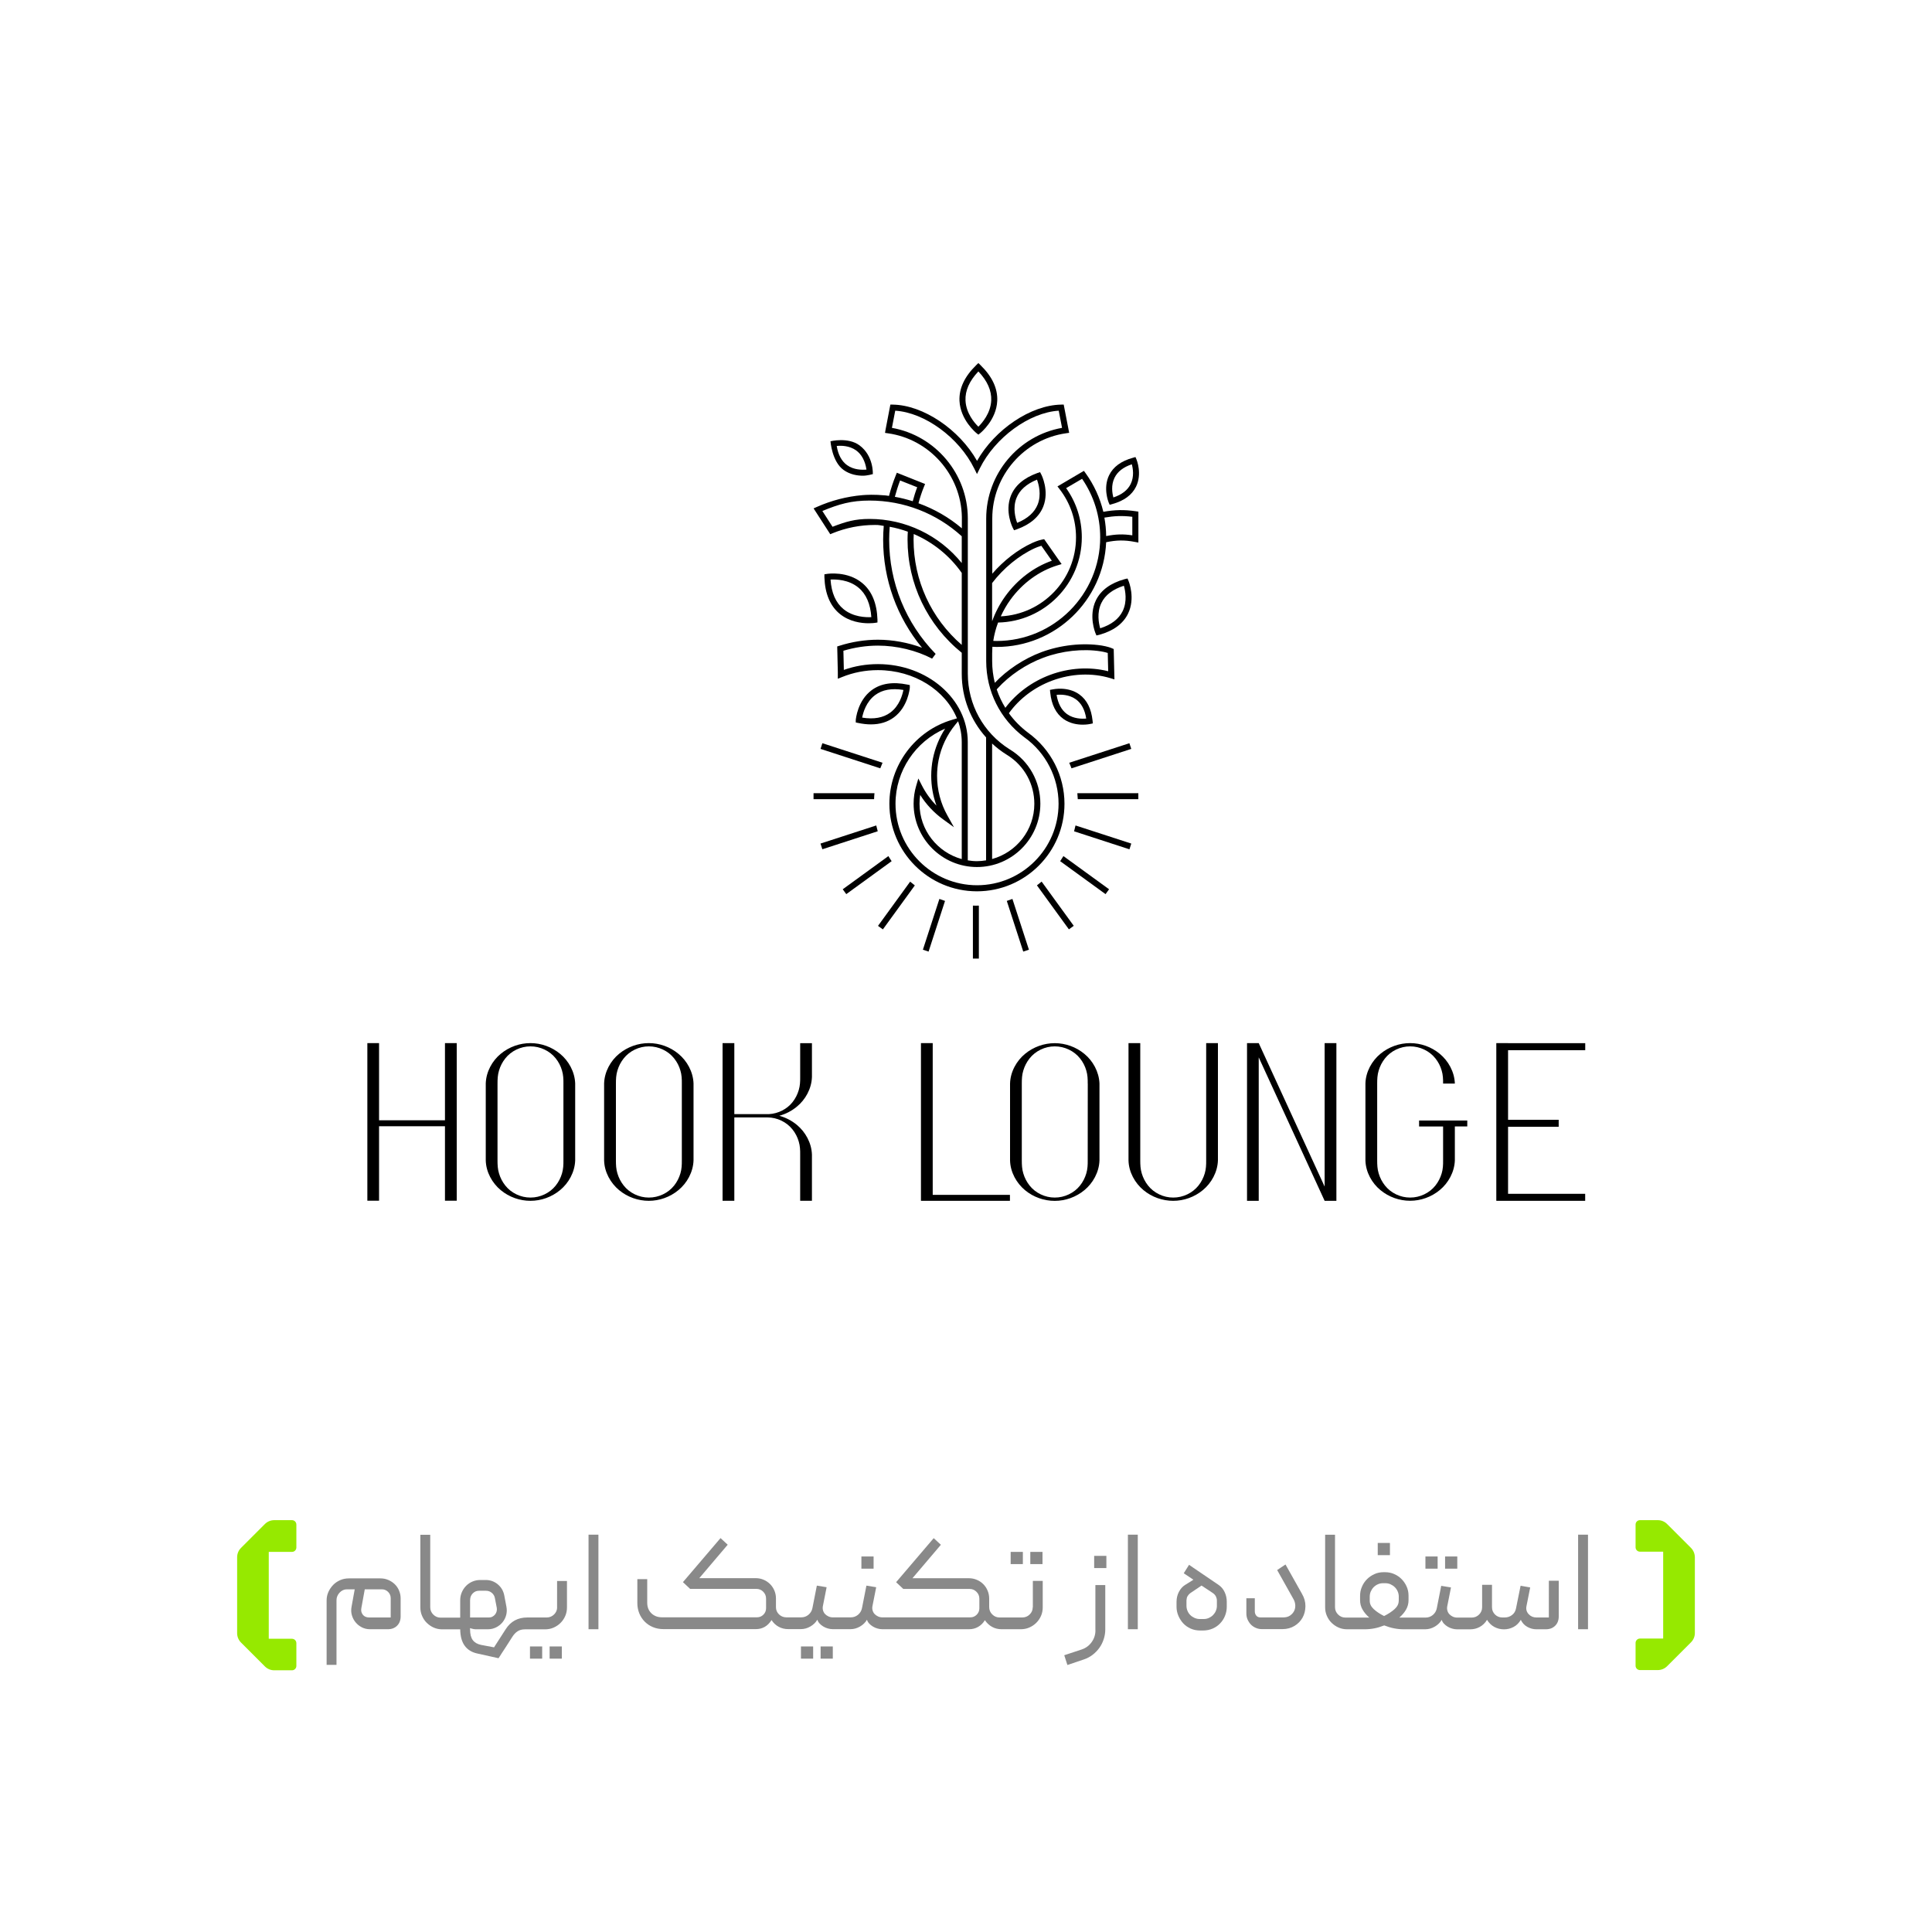 <?xml version="1.0" encoding="utf-8"?>
<!-- Generator: Adobe Illustrator 28.4.1, SVG Export Plug-In . SVG Version: 6.00 Build 0)  -->
<svg version="1.1" id="Layer_1" xmlns="http://www.w3.org/2000/svg" xmlns:xlink="http://www.w3.org/1999/xlink" x="0px" y="0px"
	 viewBox="0 0 350 350" style="enable-background:new 0 0 350 350;" xml:space="preserve">
<style type="text/css">
	.st0{fill:#FFFFFF;}
	.st1{fill:#898989;}
	.st2{fill:#96E900;}
	.st3{fill-rule:evenodd;clip-rule:evenodd;}
	.st4{filter:url(#Adobe_OpacityMaskFilter);}
	.st5{fill:url(#SVGID_00000128467553268663088630000000998003223011335054_);}
	.st6{mask:url(#SVGID_1_);fill-rule:evenodd;clip-rule:evenodd;}
	.st7{filter:url(#Adobe_OpacityMaskFilter_00000034082683487097902380000003505604177551141538_);}
	.st8{fill:url(#SVGID_00000009567276889143044850000006414081309440337539_);}
	.st9{mask:url(#SVGID_00000119081354257386889850000000534018426499431317_);fill-rule:evenodd;clip-rule:evenodd;}
	.st10{filter:url(#Adobe_OpacityMaskFilter_00000134961358488714284670000005570065466212967856_);}
	.st11{fill:url(#SVGID_00000005974281339606270260000005222020991030876338_);}
	.st12{mask:url(#SVGID_00000078006740088571273440000012477931712588636049_);fill-rule:evenodd;clip-rule:evenodd;}
	.st13{filter:url(#Adobe_OpacityMaskFilter_00000067932598451604971110000010459087289790065025_);}
	.st14{fill:url(#SVGID_00000158732558970153777400000014262423073835946892_);}
	.st15{mask:url(#SVGID_00000068661376551396526990000015168699250130924461_);fill-rule:evenodd;clip-rule:evenodd;}
	.st16{filter:url(#Adobe_OpacityMaskFilter_00000133521329208322710880000001216619465296617089_);}
	.st17{fill:url(#SVGID_00000077295950810465680370000009178951337806401446_);}
	.st18{mask:url(#SVGID_00000162319238402325926720000008914862180576148886_);fill-rule:evenodd;clip-rule:evenodd;}
	.st19{filter:url(#Adobe_OpacityMaskFilter_00000078753722668258018210000012691719491422441125_);}
	.st20{fill:url(#SVGID_00000013903445565752111130000015360874569133228452_);}
	.st21{mask:url(#SVGID_00000104702052864920762590000005885693757261682617_);fill-rule:evenodd;clip-rule:evenodd;}
	.st22{filter:url(#Adobe_OpacityMaskFilter_00000032625158988322438910000013750743212835860147_);}
	.st23{fill:url(#SVGID_00000118372698008995243550000004370430952816657571_);}
	.st24{mask:url(#SVGID_00000171701456374048258010000011186368511686127534_);fill-rule:evenodd;clip-rule:evenodd;}
	.st25{filter:url(#Adobe_OpacityMaskFilter_00000051345156818777439920000015818826041608915606_);}
	.st26{fill:url(#SVGID_00000001653849670220317930000008518405407356588987_);}
	.st27{mask:url(#SVGID_00000143606673075702947700000018361113504930034582_);fill-rule:evenodd;clip-rule:evenodd;}
	.st28{filter:url(#Adobe_OpacityMaskFilter_00000096025989912230952240000001468812872111737494_);}
	.st29{fill:url(#SVGID_00000003788246671632578700000005728981568791906963_);}
	.st30{mask:url(#SVGID_00000130607569541107363070000005796012518701090716_);fill-rule:evenodd;clip-rule:evenodd;}
	.st31{filter:url(#Adobe_OpacityMaskFilter_00000104695837551700513650000005197660210590455720_);}
	.st32{fill:url(#SVGID_00000070101685121374993310000002763093362290072720_);}
	.st33{mask:url(#SVGID_00000039832830804588612040000013903697845191966653_);fill-rule:evenodd;clip-rule:evenodd;}
	.st34{filter:url(#Adobe_OpacityMaskFilter_00000034047563935268108150000001906940146351195270_);}
	.st35{fill:url(#SVGID_00000086682177081126542370000016735635898896653235_);}
	.st36{mask:url(#SVGID_00000127760863646635520930000010425575537079680129_);fill-rule:evenodd;clip-rule:evenodd;}
	.st37{filter:url(#Adobe_OpacityMaskFilter_00000124141752085732015240000014717684652804749223_);}
	.st38{fill:url(#SVGID_00000005265355681212410860000000971516225475284890_);}
	.st39{mask:url(#SVGID_00000160159055625162161900000007933171444956191917_);}
	.st40{filter:url(#Adobe_OpacityMaskFilter_00000059285199288266985330000001821799147473727416_);}
	.st41{fill:url(#SVGID_00000042013974123852575270000008480411181442907298_);}
	.st42{mask:url(#SVGID_00000003070127317205209840000010491814610186718624_);}
	.st43{filter:url(#Adobe_OpacityMaskFilter_00000085246883856223384190000015543226423616435901_);}
	.st44{fill:url(#SVGID_00000071531177292785535000000007562826592496469175_);}
	.st45{mask:url(#SVGID_00000005246614177589086270000016670389505258885774_);}
	.st46{filter:url(#Adobe_OpacityMaskFilter_00000086673269829342697430000013719418184099299491_);}
	.st47{fill:url(#SVGID_00000176013435969291130230000014776693814737847989_);}
	.st48{mask:url(#SVGID_00000026856141323282560230000010570735877637328553_);}
	.st49{filter:url(#Adobe_OpacityMaskFilter_00000152978514098148258100000005850007991705574571_);}
	.st50{fill:url(#SVGID_00000125597234616329844430000000918116549045153930_);}
	.st51{mask:url(#SVGID_00000066514098326676597710000011872062848596002720_);fill-rule:evenodd;clip-rule:evenodd;}
	.st52{filter:url(#Adobe_OpacityMaskFilter_00000099626216427459796100000000534384309435695014_);}
	.st53{fill:url(#SVGID_00000173875852147914989020000005474705157870339489_);}
	.st54{mask:url(#SVGID_00000069394419467981193800000007840486476697557676_);fill-rule:evenodd;clip-rule:evenodd;}
	.st55{filter:url(#Adobe_OpacityMaskFilter_00000073705958425860683430000007605354767006821519_);}
	.st56{fill:url(#SVGID_00000029743992643524586750000017908674308172602272_);}
	.st57{mask:url(#SVGID_00000029725907770287857800000006620563812070215311_);fill-rule:evenodd;clip-rule:evenodd;}
	.st58{filter:url(#Adobe_OpacityMaskFilter_00000010290359185217071030000005059674574520394406_);}
	.st59{fill:url(#SVGID_00000157272509135631489540000000038591951508654766_);}
	.st60{mask:url(#SVGID_00000123405493330675574260000014765711884788544441_);fill-rule:evenodd;clip-rule:evenodd;}
	.st61{filter:url(#Adobe_OpacityMaskFilter_00000106838164481052333130000017117011982658901386_);}
	.st62{fill:url(#SVGID_00000158733171413108015460000015877721078433881741_);}
	.st63{mask:url(#SVGID_00000038403281379058714410000011970960359787520944_);}
	.st64{filter:url(#Adobe_OpacityMaskFilter_00000150066437530631445380000010530195156117006222_);}
	.st65{fill:url(#SVGID_00000017480120696281506520000015368859270967410306_);}
	.st66{mask:url(#SVGID_00000108272168273258466300000010662930025063539383_);}
	.st67{filter:url(#Adobe_OpacityMaskFilter_00000006676892859966738630000009938335704418556329_);}
	.st68{fill:url(#SVGID_00000074401484185568912480000010195314554128735882_);}
	.st69{mask:url(#SVGID_00000101088295914892238690000001880090926914686091_);}
	.st70{filter:url(#Adobe_OpacityMaskFilter_00000140710004343176711630000014714451411127374470_);}
	.st71{fill:url(#SVGID_00000054239360955338716000000001968000445267099069_);}
	.st72{mask:url(#SVGID_00000124861512546546578530000001882214059751597500_);}
	.st73{filter:url(#Adobe_OpacityMaskFilter_00000048465204508293316880000012329451583867035300_);}
	.st74{fill:url(#SVGID_00000173158591206997334760000005313387761965266361_);}
	.st75{mask:url(#SVGID_00000116951085882523680620000017830708075856449436_);}
	.st76{filter:url(#Adobe_OpacityMaskFilter_00000114038016198484888120000013016750664183003782_);}
	.st77{fill:url(#SVGID_00000101098620154738462690000016323632719575891592_);}
	.st78{mask:url(#SVGID_00000101079852072579920610000007989972482466084538_);fill-rule:evenodd;clip-rule:evenodd;}
	.st79{filter:url(#Adobe_OpacityMaskFilter_00000036967495580334804510000004377542673120588201_);}
	.st80{fill:url(#SVGID_00000060005502262605443370000017237389422389870492_);}
	.st81{mask:url(#SVGID_00000078013125464507872260000008670595840302559641_);fill-rule:evenodd;clip-rule:evenodd;}
	.st82{filter:url(#Adobe_OpacityMaskFilter_00000072252760478042554660000002236014697194683064_);}
	.st83{fill:url(#SVGID_00000013166313694074340380000002836688191499921812_);}
	.st84{mask:url(#SVGID_00000150071192872502026440000003278111123542837898_);fill-rule:evenodd;clip-rule:evenodd;}
	.st85{filter:url(#Adobe_OpacityMaskFilter_00000176043908499632737940000011932563275228085439_);}
	.st86{fill:url(#SVGID_00000000221361045749547950000003616296038874489790_);}
	.st87{mask:url(#SVGID_00000042007012261669654230000002015489997136214691_);fill-rule:evenodd;clip-rule:evenodd;}
	.st88{filter:url(#Adobe_OpacityMaskFilter_00000147210447549996745020000009359132421669634704_);}
	.st89{fill:url(#SVGID_00000008828881271885935540000018326981054702815913_);}
	.st90{mask:url(#SVGID_00000054954768707712710970000004334521794546182276_);fill-rule:evenodd;clip-rule:evenodd;}
	.st91{filter:url(#Adobe_OpacityMaskFilter_00000062900247266224228190000011566853570719048892_);}
	.st92{fill:url(#SVGID_00000075127591370705135130000011144374096425403019_);}
	.st93{mask:url(#SVGID_00000132070390849672805410000016370846893989022348_);fill-rule:evenodd;clip-rule:evenodd;}
	.st94{filter:url(#Adobe_OpacityMaskFilter_00000127031082529756060590000015055620242118051000_);}
	.st95{fill:url(#SVGID_00000155830556914603219620000010812122866468584117_);}
	.st96{mask:url(#SVGID_00000061472371649142273020000005175371896424997052_);fill-rule:evenodd;clip-rule:evenodd;}
	.st97{filter:url(#Adobe_OpacityMaskFilter_00000057858396865155311640000005152678236014381712_);}
	.st98{fill:url(#SVGID_00000087373678984054876430000016732860318934217113_);}
	.st99{mask:url(#SVGID_00000100353434458413578590000000042116411908124556_);fill-rule:evenodd;clip-rule:evenodd;}
	.st100{filter:url(#Adobe_OpacityMaskFilter_00000098186850876242541150000015938860158116432513_);}
	.st101{fill:url(#SVGID_00000099634791722905775030000004689781408968495286_);}
	.st102{mask:url(#SVGID_00000034788195880202894150000011641054806961642396_);fill-rule:evenodd;clip-rule:evenodd;}
	.st103{filter:url(#Adobe_OpacityMaskFilter_00000097500785168610530350000001369327140532255105_);}
	.st104{fill:url(#SVGID_00000130645071585498326690000003532782212458889919_);}
	.st105{mask:url(#SVGID_00000131336405316814596760000009074475316761655195_);}
	.st106{filter:url(#Adobe_OpacityMaskFilter_00000124152813925988422600000006134884029524199603_);}
	.st107{fill:url(#SVGID_00000132058069268386805520000018229771855315461251_);}
	.st108{mask:url(#SVGID_00000023245511480618214630000008170516733413025160_);}
	.st109{filter:url(#Adobe_OpacityMaskFilter_00000157292069709217350830000006979477693093733002_);}
	.st110{fill:url(#SVGID_00000047029829559252878850000007745472813971714183_);}
	.st111{mask:url(#SVGID_00000109746679686607690910000012505302237807289018_);fill-rule:evenodd;clip-rule:evenodd;}
	.st112{filter:url(#Adobe_OpacityMaskFilter_00000026858945805223919830000003522201367377452675_);}
	.st113{fill:url(#SVGID_00000168114615368743114500000015133574526966205349_);}
	.st114{mask:url(#SVGID_00000060721907140536917390000018140252937492679351_);fill-rule:evenodd;clip-rule:evenodd;}
	.st115{filter:url(#Adobe_OpacityMaskFilter_00000165200298188727374560000017251772592791507891_);}
	.st116{fill:url(#SVGID_00000180360226734849761900000003452678418505730227_);}
	.st117{mask:url(#SVGID_00000027575087179442894830000006312747713026756487_);}
	.st118{filter:url(#Adobe_OpacityMaskFilter_00000018922027777730626130000010709030894425029292_);}
	.st119{fill:url(#SVGID_00000124854608465300671110000014839978618269166244_);}
	.st120{mask:url(#SVGID_00000031915367174199823740000017741267959527116946_);}
	.st121{filter:url(#Adobe_OpacityMaskFilter_00000183928099473591662900000017255940301183038364_);}
	.st122{fill:url(#SVGID_00000088115523539836908750000011065583849522383508_);}
	.st123{mask:url(#SVGID_00000026130193562829309540000002315553400199642009_);}
	.st124{filter:url(#Adobe_OpacityMaskFilter_00000085238354811838180960000014875283400585513880_);}
	.st125{fill:url(#SVGID_00000132087337576925635560000015449155202394088888_);}
	.st126{mask:url(#SVGID_00000020356318566878884090000016679821953653529770_);}
	.st127{filter:url(#Adobe_OpacityMaskFilter_00000150099276611255851430000015409986283992347572_);}
	.st128{fill:url(#SVGID_00000001629044700300356570000014671995515379596729_);}
	.st129{mask:url(#SVGID_00000075126394109243518170000005296980471627166124_);fill-rule:evenodd;clip-rule:evenodd;}
	.st130{filter:url(#Adobe_OpacityMaskFilter_00000088816126987376294700000006703562818014607022_);}
	.st131{fill:url(#SVGID_00000105402697810126952230000017009578768046033299_);}
	.st132{mask:url(#SVGID_00000153698467782934383330000014350318594154887552_);fill-rule:evenodd;clip-rule:evenodd;}
	.st133{filter:url(#Adobe_OpacityMaskFilter_00000109020946112051574690000008313435029413108362_);}
	.st134{fill:url(#SVGID_00000049944265255576482020000005427288433853384109_);}
	.st135{mask:url(#SVGID_00000072254673851411291100000016866417381174379450_);fill-rule:evenodd;clip-rule:evenodd;}
	.st136{filter:url(#Adobe_OpacityMaskFilter_00000036250528007089247240000007178097261618507943_);}
	.st137{fill:url(#SVGID_00000028319401211769829040000012517644111786115500_);}
	.st138{mask:url(#SVGID_00000159462770249586319050000009043542378252649663_);fill-rule:evenodd;clip-rule:evenodd;}
	.st139{filter:url(#Adobe_OpacityMaskFilter_00000083084264000197326850000009143918346494025136_);}
	.st140{fill:url(#SVGID_00000118379112883616659150000000351372964101414046_);}
	.st141{mask:url(#SVGID_00000115510742444417163110000013329629369201426600_);fill-rule:evenodd;clip-rule:evenodd;}
	.st142{filter:url(#Adobe_OpacityMaskFilter_00000083048534952663806130000015603877488676478650_);}
	.st143{fill:url(#SVGID_00000054986216568281503610000000536050800263497099_);}
	.st144{mask:url(#SVGID_00000115510062422497558020000005549092264923490967_);fill-rule:evenodd;clip-rule:evenodd;}
	.st145{filter:url(#Adobe_OpacityMaskFilter_00000095333737640711299720000003238241464922420866_);}
	.st146{fill:url(#SVGID_00000116916761185207685510000008379593824799545009_);}
	.st147{mask:url(#SVGID_00000080172619926625936770000009652515793123630264_);fill-rule:evenodd;clip-rule:evenodd;}
	.st148{filter:url(#Adobe_OpacityMaskFilter_00000044861871752506253700000002953575533736634772_);}
	.st149{fill:url(#SVGID_00000089569747564855272900000007665940694032187797_);}
	.st150{mask:url(#SVGID_00000134955235446115384720000001401970027496557191_);fill-rule:evenodd;clip-rule:evenodd;}
	.st151{filter:url(#Adobe_OpacityMaskFilter_00000026132999820270007940000015281546391289219475_);}
	.st152{fill:url(#SVGID_00000155141932047283514120000010081377195214137528_);}
	.st153{mask:url(#SVGID_00000115496578606318084090000005554425769289442432_);fill-rule:evenodd;clip-rule:evenodd;}
	.st154{filter:url(#Adobe_OpacityMaskFilter_00000078011129551315432450000017187270274839342522_);}
	.st155{fill:url(#SVGID_00000161621776539474735090000000429308847986390166_);}
	.st156{mask:url(#SVGID_00000045583442234867874710000009216407445034730374_);fill-rule:evenodd;clip-rule:evenodd;}
	.st157{filter:url(#Adobe_OpacityMaskFilter_00000159449028642655183000000003816812745933372607_);}
	.st158{fill:url(#SVGID_00000118386168626959800270000008514896008259571599_);}
	.st159{mask:url(#SVGID_00000019672665822306408060000000028009488620537486_);fill-rule:evenodd;clip-rule:evenodd;}
	.st160{filter:url(#Adobe_OpacityMaskFilter_00000079475236361934693530000018277783875490093482_);}
	.st161{fill:url(#SVGID_00000121238576036245636810000005592937832723916727_);}
	.st162{mask:url(#SVGID_00000023258428388913207600000001703964866480184206_);fill-rule:evenodd;clip-rule:evenodd;}
	.st163{filter:url(#Adobe_OpacityMaskFilter_00000041987023258390873290000003877701484100817024_);}
	.st164{fill:url(#SVGID_00000056414802527772385020000004612190012099402643_);}
	.st165{mask:url(#SVGID_00000137835829204826858060000000812404415809578141_);fill-rule:evenodd;clip-rule:evenodd;}
	.st166{filter:url(#Adobe_OpacityMaskFilter_00000140718045203373899210000014687985065920367247_);}
	.st167{fill:url(#SVGID_00000121961110528525261850000008036636238532903051_);}
	.st168{mask:url(#SVGID_00000008842897248726551580000010960600788313320880_);fill-rule:evenodd;clip-rule:evenodd;}
	.st169{filter:url(#Adobe_OpacityMaskFilter_00000093875338310157763260000010023501433547108028_);}
	.st170{fill:url(#SVGID_00000035497842010741457340000014929289600219985051_);}
	.st171{mask:url(#SVGID_00000035524906797389024770000015985326735830060428_);fill-rule:evenodd;clip-rule:evenodd;}
	.st172{filter:url(#Adobe_OpacityMaskFilter_00000124128881099633368300000007431598764798467230_);}
	.st173{fill:url(#SVGID_00000047763398385492713170000009511059137147880090_);}
	.st174{mask:url(#SVGID_00000004532439063475036870000015706142193867248814_);fill-rule:evenodd;clip-rule:evenodd;}
	.st175{filter:url(#Adobe_OpacityMaskFilter_00000079469291536881409550000009837817315666228653_);}
	.st176{fill:url(#SVGID_00000081638807258863926580000018104798768413883812_);}
	.st177{mask:url(#SVGID_00000076582700115538491200000014790171586009559199_);fill-rule:evenodd;clip-rule:evenodd;}
	.st178{filter:url(#Adobe_OpacityMaskFilter_00000182520888601399453640000012148723722422663600_);}
	.st179{fill:url(#SVGID_00000103956489576630662180000005750151853774663832_);}
	.st180{mask:url(#SVGID_00000182499099888893996070000009943745735089001370_);fill-rule:evenodd;clip-rule:evenodd;}
	.st181{filter:url(#Adobe_OpacityMaskFilter_00000146487280937045620040000002718282175099917203_);}
	.st182{fill:url(#SVGID_00000021106277530638858110000000841159572224637374_);}
	.st183{mask:url(#SVGID_00000029037561723394544840000001183660679522398612_);fill-rule:evenodd;clip-rule:evenodd;}
	.st184{filter:url(#Adobe_OpacityMaskFilter_00000123442585232666267740000002788452676002155162_);}
	.st185{fill:url(#SVGID_00000182518702413431528730000007502002012656829880_);}
	.st186{mask:url(#SVGID_00000064328396839682057210000011218776174171566261_);fill-rule:evenodd;clip-rule:evenodd;}
	.st187{filter:url(#Adobe_OpacityMaskFilter_00000096028105779345244390000002038824372196178103_);}
	.st188{fill:url(#SVGID_00000074401874479227016130000004835106722406917294_);}
	.st189{mask:url(#SVGID_00000119081235293414818060000005147937392865152170_);fill-rule:evenodd;clip-rule:evenodd;}
	.st190{filter:url(#Adobe_OpacityMaskFilter_00000029022313596752980490000012140753696375100035_);}
	.st191{fill:url(#SVGID_00000134929375143812495750000001014184599077258926_);}
	.st192{mask:url(#SVGID_00000168806293907356984420000014076484752275420803_);fill-rule:evenodd;clip-rule:evenodd;}
	.st193{filter:url(#Adobe_OpacityMaskFilter_00000035516647042412951310000017371263361507751298_);}
	.st194{fill:url(#SVGID_00000129888695982389741060000015430944476108940434_);}
	.st195{mask:url(#SVGID_00000080896560701470303930000007431261145853326469_);fill-rule:evenodd;clip-rule:evenodd;}
	.st196{filter:url(#Adobe_OpacityMaskFilter_00000018218170655362169040000007215986962269209513_);}
	.st197{fill:url(#SVGID_00000049194327215911787430000004525723921088043188_);}
	.st198{mask:url(#SVGID_00000090267532602559558790000007830914328853661842_);fill-rule:evenodd;clip-rule:evenodd;}
	.st199{filter:url(#Adobe_OpacityMaskFilter_00000177456839528616764380000001576646760331382664_);}
	.st200{fill:url(#SVGID_00000085242600566108581510000016169528150637567401_);}
	.st201{mask:url(#SVGID_00000090987862992466633150000002771131573450750393_);fill-rule:evenodd;clip-rule:evenodd;}
	.st202{filter:url(#Adobe_OpacityMaskFilter_00000102542596270441824510000016051568743802899616_);}
	.st203{fill:url(#SVGID_00000081633056680703282450000000365347576788116871_);}
	.st204{mask:url(#SVGID_00000104682519386847879110000013318708704532357567_);fill-rule:evenodd;clip-rule:evenodd;}
	.st205{filter:url(#Adobe_OpacityMaskFilter_00000044143245237029260860000004070533802171955642_);}
	.st206{fill:url(#SVGID_00000066498410347281736140000009120201460531563680_);}
	.st207{mask:url(#SVGID_00000029039747021342260310000017780354252502591935_);fill-rule:evenodd;clip-rule:evenodd;}
	.st208{filter:url(#Adobe_OpacityMaskFilter_00000037693958297480782340000000230361002807984541_);}
	.st209{fill:url(#SVGID_00000078735197872685108830000012581824665127729825_);}
	.st210{mask:url(#SVGID_00000065043514504448047320000017245604721320770218_);fill-rule:evenodd;clip-rule:evenodd;}
	.st211{filter:url(#Adobe_OpacityMaskFilter_00000033367486186567588630000007799946665121186231_);}
	.st212{fill:url(#SVGID_00000062160822781703880890000002735518749928349369_);}
	.st213{mask:url(#SVGID_00000135657740702195523310000015982350725330746792_);fill-rule:evenodd;clip-rule:evenodd;}
	.st214{filter:url(#Adobe_OpacityMaskFilter_00000161600855062881357080000005540413786034830742_);}
	.st215{fill:url(#SVGID_00000110447973237281970490000016778498543088175030_);}
	.st216{mask:url(#SVGID_00000133518860095262601780000005719367560960804518_);fill-rule:evenodd;clip-rule:evenodd;}
	.st217{filter:url(#Adobe_OpacityMaskFilter_00000141421080843949074510000006721559801716026263_);}
	.st218{fill:url(#SVGID_00000000901869219181351880000013307020391185606833_);}
	.st219{mask:url(#SVGID_00000052796679032588372330000008379944667455611289_);fill-rule:evenodd;clip-rule:evenodd;}
	.st220{filter:url(#Adobe_OpacityMaskFilter_00000011025651682278613820000006090299955993136266_);}
	.st221{fill:url(#SVGID_00000042699130523486323560000014266406842327303848_);}
	.st222{mask:url(#SVGID_00000102539379257033578620000010967922351361441408_);fill-rule:evenodd;clip-rule:evenodd;}
	.st223{filter:url(#Adobe_OpacityMaskFilter_00000040572582080136241070000018338417822243622832_);}
	.st224{fill:url(#SVGID_00000124854107152492271430000017561243021316838310_);}
	.st225{mask:url(#SVGID_00000169534491674414139090000005217411138459285432_);fill-rule:evenodd;clip-rule:evenodd;}
	.st226{filter:url(#Adobe_OpacityMaskFilter_00000176012106103731411720000015446978859027143557_);}
	.st227{fill:url(#SVGID_00000145019654986644759790000001527679429951594158_);}
	.st228{mask:url(#SVGID_00000137132661308086459450000013737569824740834436_);fill-rule:evenodd;clip-rule:evenodd;}
	.st229{filter:url(#Adobe_OpacityMaskFilter_00000155126129553873486250000008479839213942068919_);}
	.st230{fill:url(#SVGID_00000095304040328813743320000017985771137718552500_);}
	.st231{mask:url(#SVGID_00000139253658832958475560000010927116658056215700_);fill-rule:evenodd;clip-rule:evenodd;}
	.st232{filter:url(#Adobe_OpacityMaskFilter_00000175324321603874733660000001824334900903090878_);}
	.st233{fill:url(#SVGID_00000085251494146790493860000006980740335216516269_);}
	.st234{mask:url(#SVGID_00000059989670096244585160000005789583570676740490_);fill-rule:evenodd;clip-rule:evenodd;}
	.st235{filter:url(#Adobe_OpacityMaskFilter_00000168819253410011268480000008645516959081751438_);}
	.st236{fill:url(#SVGID_00000173878874480139628120000011286610774954657183_);}
	.st237{mask:url(#SVGID_00000033333604434138098210000005986282834256581762_);fill-rule:evenodd;clip-rule:evenodd;}
	.st238{filter:url(#Adobe_OpacityMaskFilter_00000002377946147517971310000006931179683633825962_);}
	.st239{fill:url(#SVGID_00000122693229414054224090000000469573022286541216_);}
	.st240{mask:url(#SVGID_00000034079356177692452830000014790704866960992413_);fill-rule:evenodd;clip-rule:evenodd;}
	.st241{filter:url(#Adobe_OpacityMaskFilter_00000065773275135542629460000016509834243656525954_);}
	.st242{fill:url(#SVGID_00000181057222515785635500000014840648565554453645_);}
	.st243{mask:url(#SVGID_00000052797521010787209740000014737349906768792450_);fill-rule:evenodd;clip-rule:evenodd;}
	.st244{filter:url(#Adobe_OpacityMaskFilter_00000132793127141817112320000002727231180910049977_);}
	.st245{fill:url(#SVGID_00000119829760958021397180000010845825920744322995_);}
	.st246{mask:url(#SVGID_00000047757777035021608080000007672758083315095188_);fill-rule:evenodd;clip-rule:evenodd;}
	.st247{filter:url(#Adobe_OpacityMaskFilter_00000057870191328141670820000000821708125004575107_);}
	.st248{fill:url(#SVGID_00000085226301611820470480000009451650594644425868_);}
	.st249{mask:url(#SVGID_00000000210951188551808900000018059790743663858106_);fill-rule:evenodd;clip-rule:evenodd;}
	.st250{filter:url(#Adobe_OpacityMaskFilter_00000080208907952222243340000011238899477537692299_);}
	.st251{fill:url(#SVGID_00000075879489453969594250000018415708298393935248_);}
	.st252{mask:url(#SVGID_00000103946430188477438400000011747332767443998388_);fill-rule:evenodd;clip-rule:evenodd;}
	.st253{filter:url(#Adobe_OpacityMaskFilter_00000143591022551336405130000005300791281550805124_);}
	.st254{fill:url(#SVGID_00000129906552259687293420000003488116511672991363_);}
	.st255{mask:url(#SVGID_00000137113355442268287390000009330222883991323523_);fill-rule:evenodd;clip-rule:evenodd;}
	.st256{filter:url(#Adobe_OpacityMaskFilter_00000015356774134201352500000000554490056524886931_);}
	.st257{fill:url(#SVGID_00000127757123458686730400000000833771735065521586_);}
	.st258{mask:url(#SVGID_00000108294077475160790700000010523826298581833121_);fill-rule:evenodd;clip-rule:evenodd;}
	.st259{filter:url(#Adobe_OpacityMaskFilter_00000179603696542420908060000001982845202711798175_);}
	.st260{fill:url(#SVGID_00000065047162430677970130000008273248345517292976_);}
	.st261{mask:url(#SVGID_00000137823319000751995170000011380312461557366693_);fill-rule:evenodd;clip-rule:evenodd;}
	.st262{filter:url(#Adobe_OpacityMaskFilter_00000022558375258040887700000002234481797065695671_);}
	.st263{fill:url(#SVGID_00000119110649748132614990000015782476104895962519_);}
	.st264{mask:url(#SVGID_00000158746486540111841330000006242531314779427750_);fill-rule:evenodd;clip-rule:evenodd;}
	.st265{filter:url(#Adobe_OpacityMaskFilter_00000166641151649270548220000014680470499434900155_);}
	.st266{fill:url(#SVGID_00000108308508743812811280000012049295440392255166_);}
	.st267{mask:url(#SVGID_00000107564176096794794640000011597733627426787217_);}
	.st268{filter:url(#Adobe_OpacityMaskFilter_00000132069977484959765360000014455627293615024529_);}
	.st269{fill:url(#SVGID_00000030483688944624514730000005917569480384640140_);}
	.st270{mask:url(#SVGID_00000074401942772769318090000005628660994741170060_);}
	.st271{filter:url(#Adobe_OpacityMaskFilter_00000164503056877705502630000017978309813696767400_);}
	.st272{fill:url(#SVGID_00000121249490980867127540000000602052635193792915_);}
	.st273{mask:url(#SVGID_00000004544228589462645950000003088981645312568205_);}
	.st274{filter:url(#Adobe_OpacityMaskFilter_00000068679307136827198340000016776197449076071811_);}
	.st275{fill:url(#SVGID_00000111891685215290636560000016008139264550365077_);}
	.st276{mask:url(#SVGID_00000072262152081366335310000002000101089679987330_);}
	.st277{filter:url(#Adobe_OpacityMaskFilter_00000161610535341740258550000010483336324730220459_);}
	.st278{fill:url(#SVGID_00000123398937969808329140000010994744645525936054_);}
	.st279{mask:url(#SVGID_00000041297071753496387600000016539320728272761268_);fill-rule:evenodd;clip-rule:evenodd;}
	.st280{filter:url(#Adobe_OpacityMaskFilter_00000058553558685177537030000009494752876577443982_);}
	.st281{fill:url(#SVGID_00000157301043982733018590000009638107568948643003_);}
	.st282{mask:url(#SVGID_00000108993981300691169890000007827608603660223884_);fill-rule:evenodd;clip-rule:evenodd;}
	.st283{filter:url(#Adobe_OpacityMaskFilter_00000072995390160347783120000008938586771048416924_);}
	.st284{fill:url(#SVGID_00000132772877942482698680000014327525229609686953_);}
	.st285{mask:url(#SVGID_00000099638123092882297630000006194277561339734156_);fill-rule:evenodd;clip-rule:evenodd;}
	.st286{filter:url(#Adobe_OpacityMaskFilter_00000102517313275064597120000005885863366378602937_);}
	.st287{fill:url(#SVGID_00000021832993789356556310000003580413108678898605_);}
	.st288{mask:url(#SVGID_00000169541034861144142250000006065244794904047293_);fill-rule:evenodd;clip-rule:evenodd;}
	.st289{filter:url(#Adobe_OpacityMaskFilter_00000114761669920093314460000007565744804411017659_);}
	.st290{fill:url(#SVGID_00000081623673830883363530000007278982281923636139_);}
	.st291{mask:url(#SVGID_00000173161285138399589050000014653675889571639939_);}
	.st292{filter:url(#Adobe_OpacityMaskFilter_00000072277150407949818120000013267463881488637870_);}
	.st293{fill:url(#SVGID_00000041262862539612009190000002922666446972314756_);}
	.st294{mask:url(#SVGID_00000160884495844846806060000014049803503690813587_);}
	.st295{filter:url(#Adobe_OpacityMaskFilter_00000176002286558724171980000002361647132884441496_);}
	.st296{fill:url(#SVGID_00000021096817948781425020000005567773083135886756_);}
	.st297{mask:url(#SVGID_00000059281549327972627140000007596947449732442041_);}
	.st298{filter:url(#Adobe_OpacityMaskFilter_00000072976611002837289640000002546243226195609226_);}
	.st299{fill:url(#SVGID_00000174574210631949847280000013231503970426252451_);}
	.st300{mask:url(#SVGID_00000086687998920628693330000016083358659095255959_);}
	.st301{filter:url(#Adobe_OpacityMaskFilter_00000170244436510965833050000002059388233493210025_);}
	.st302{fill:url(#SVGID_00000170259272461702218260000010516690650280205215_);}
	.st303{mask:url(#SVGID_00000124152751114609196940000014954447341491486384_);}
	.st304{filter:url(#Adobe_OpacityMaskFilter_00000005950424079234962010000017718689695445905299_);}
	.st305{fill:url(#SVGID_00000049934504970053889040000018436775007651836350_);}
	.st306{mask:url(#SVGID_00000147942059049627919540000004599053545270390924_);fill-rule:evenodd;clip-rule:evenodd;}
	.st307{filter:url(#Adobe_OpacityMaskFilter_00000170983707433693213540000012279004797915456390_);}
	.st308{fill:url(#SVGID_00000080927007689825698990000013935207166616944266_);}
	.st309{mask:url(#SVGID_00000167396928807581939400000006513681381399547523_);fill-rule:evenodd;clip-rule:evenodd;}
	.st310{filter:url(#Adobe_OpacityMaskFilter_00000146477808342877181360000014808913975360897175_);}
	.st311{fill:url(#SVGID_00000114050573632873388940000000029565890354775737_);}
	.st312{mask:url(#SVGID_00000159462117256105006390000001755189164123607483_);fill-rule:evenodd;clip-rule:evenodd;}
	.st313{filter:url(#Adobe_OpacityMaskFilter_00000030467947218972257930000001412898068214707132_);}
	.st314{fill:url(#SVGID_00000019640183216995679350000004814449260318447775_);}
	.st315{mask:url(#SVGID_00000047767026416025981970000005937940085134956214_);fill-rule:evenodd;clip-rule:evenodd;}
	.st316{filter:url(#Adobe_OpacityMaskFilter_00000034052007954252374120000013652777889834644873_);}
	.st317{fill:url(#SVGID_00000103976089866893514970000016146438873587458979_);}
	.st318{mask:url(#SVGID_00000049219684749119026910000013129111241992314245_);fill-rule:evenodd;clip-rule:evenodd;}
	.st319{filter:url(#Adobe_OpacityMaskFilter_00000065772252021178273470000000600252096449501594_);}
	.st320{fill:url(#SVGID_00000182488778957051710370000012218396264489792918_);}
	.st321{mask:url(#SVGID_00000133507692736892259700000009512080402519406986_);fill-rule:evenodd;clip-rule:evenodd;}
	.st322{filter:url(#Adobe_OpacityMaskFilter_00000060001428608013919930000004773813004954665115_);}
	.st323{fill:url(#SVGID_00000168119019628573090870000011631691909183852698_);}
	.st324{mask:url(#SVGID_00000160906010905087530620000015762740684327964074_);fill-rule:evenodd;clip-rule:evenodd;}
	.st325{filter:url(#Adobe_OpacityMaskFilter_00000182530282384991486290000012556600621483224981_);}
	.st326{fill:url(#SVGID_00000110439389475391645280000005266602486332221850_);}
	.st327{mask:url(#SVGID_00000086684666651035661140000004881832040955242880_);fill-rule:evenodd;clip-rule:evenodd;}
	.st328{filter:url(#Adobe_OpacityMaskFilter_00000079461698543321610880000000771119753052512172_);}
	.st329{fill:url(#SVGID_00000002384622581497772810000005312191635353527959_);}
	.st330{mask:url(#SVGID_00000029012763899932629510000004109079023152829858_);fill-rule:evenodd;clip-rule:evenodd;}
	.st331{filter:url(#Adobe_OpacityMaskFilter_00000179608233429331248270000009642779491503908998_);}
	.st332{fill:url(#SVGID_00000005982468149866470280000003690070292569342123_);}
	.st333{mask:url(#SVGID_00000134212077531400090850000003485739603309100477_);}
	.st334{filter:url(#Adobe_OpacityMaskFilter_00000069357748687725765050000012361559588287025294_);}
	.st335{fill:url(#SVGID_00000029007206304375679110000013269684425747637127_);}
	.st336{mask:url(#SVGID_00000158030391723819953640000007261408419200440492_);}
	.st337{filter:url(#Adobe_OpacityMaskFilter_00000030453623503403079860000004733872287220519846_);}
	.st338{fill:url(#SVGID_00000153679973026714386540000002156546510292627115_);}
	.st339{mask:url(#SVGID_00000135672612027885402040000008697132674426090898_);fill-rule:evenodd;clip-rule:evenodd;}
	.st340{filter:url(#Adobe_OpacityMaskFilter_00000083077221842333068290000015116420512659892645_);}
	.st341{fill:url(#SVGID_00000131335440451840028410000002565473845454493878_);}
	.st342{mask:url(#SVGID_00000134941322976583985740000002300331354331641001_);fill-rule:evenodd;clip-rule:evenodd;}
	.st343{filter:url(#Adobe_OpacityMaskFilter_00000096752955531787433720000004506185393621554609_);}
	.st344{fill:url(#SVGID_00000000925240498112875750000012341330173597014710_);}
	.st345{mask:url(#SVGID_00000036934510383318519500000007990010909952824249_);}
	.st346{filter:url(#Adobe_OpacityMaskFilter_00000119830417630545973900000016522046579228720530_);}
	.st347{fill:url(#SVGID_00000136375627094508420690000002018495505288090271_);}
	.st348{mask:url(#SVGID_00000109736021098359385000000012701635256541859713_);}
	.st349{filter:url(#Adobe_OpacityMaskFilter_00000057128882122326149170000012604249982126196880_);}
	.st350{fill:url(#SVGID_00000108276493905924837970000002807218170395581334_);}
	.st351{mask:url(#SVGID_00000091693773594432820320000012149131032027061172_);}
	.st352{filter:url(#Adobe_OpacityMaskFilter_00000116940770728958690800000011920689308846888859_);}
	.st353{fill:url(#SVGID_00000062913129862988662450000014097322754994975934_);}
	.st354{mask:url(#SVGID_00000179634822028870673960000009157657932767551122_);}
	.st355{filter:url(#Adobe_OpacityMaskFilter_00000022557111899284992980000003877425665885336718_);}
	.st356{fill:url(#SVGID_00000174570264348983254920000004146952220011728770_);}
	.st357{mask:url(#SVGID_00000183212522516287546990000004593094238192548482_);fill-rule:evenodd;clip-rule:evenodd;}
	.st358{filter:url(#Adobe_OpacityMaskFilter_00000080925180439375263090000012281673548892612780_);}
	.st359{fill:url(#SVGID_00000123419327759150194070000003937157737088567956_);}
	.st360{mask:url(#SVGID_00000052800421391271385050000018213509920947836056_);fill-rule:evenodd;clip-rule:evenodd;}
	.st361{filter:url(#Adobe_OpacityMaskFilter_00000090991434314077658390000002188260769304789934_);}
	.st362{fill:url(#SVGID_00000136369571340226770070000009232756094403192252_);}
	.st363{mask:url(#SVGID_00000020376669664219924420000004228930349167824264_);fill-rule:evenodd;clip-rule:evenodd;}
	.st364{filter:url(#Adobe_OpacityMaskFilter_00000178193654742564740140000005469009430308118937_);}
	.st365{fill:url(#SVGID_00000042695710932960608560000001823287336588969360_);}
	.st366{mask:url(#SVGID_00000016784709086435767750000007426208070276566690_);fill-rule:evenodd;clip-rule:evenodd;}
	.st367{filter:url(#Adobe_OpacityMaskFilter_00000034779887586616407450000014833008623442705852_);}
	.st368{fill:url(#SVGID_00000040550206521986083790000010802718846256734349_);}
	.st369{mask:url(#SVGID_00000178896739387232913920000006095227835619891598_);fill-rule:evenodd;clip-rule:evenodd;}
	.st370{filter:url(#Adobe_OpacityMaskFilter_00000010297461333744089220000002753299610402024369_);}
	.st371{fill:url(#SVGID_00000037694917327524095640000000600066519368451262_);}
	.st372{mask:url(#SVGID_00000116218994741730709480000007319602008019723653_);fill-rule:evenodd;clip-rule:evenodd;}
	.st373{filter:url(#Adobe_OpacityMaskFilter_00000180352360612145206320000003228438626439750018_);}
	.st374{fill:url(#SVGID_00000055683138773084549870000015909918373239762859_);}
	.st375{mask:url(#SVGID_00000039111228611746293670000012982099588755252118_);fill-rule:evenodd;clip-rule:evenodd;}
	.st376{filter:url(#Adobe_OpacityMaskFilter_00000075871135512745492820000000991820848760451751_);}
	.st377{fill:url(#SVGID_00000027566879695366907450000014326767188338069438_);}
	.st378{mask:url(#SVGID_00000119078975934315046480000003260556093692160703_);fill-rule:evenodd;clip-rule:evenodd;}
	.st379{filter:url(#Adobe_OpacityMaskFilter_00000162337313099502591170000000368753282746356378_);}
	.st380{fill:url(#SVGID_00000137837107105261320510000009217422208993278894_);}
	.st381{mask:url(#SVGID_00000135657546178398047490000003435571064980492458_);fill-rule:evenodd;clip-rule:evenodd;}
	.st382{filter:url(#Adobe_OpacityMaskFilter_00000007417841266459189960000014756462983942419622_);}
	.st383{fill:url(#SVGID_00000143607223074128778410000013344774157415518353_);}
	.st384{mask:url(#SVGID_00000036941825746085216930000012806519522959155896_);fill-rule:evenodd;clip-rule:evenodd;}
	.st385{filter:url(#Adobe_OpacityMaskFilter_00000063620043744949753770000012701887657734582206_);}
	.st386{fill:url(#SVGID_00000169540009831763526810000000360708381516560514_);}
	.st387{mask:url(#SVGID_00000054959388111034764110000011757985476695578265_);fill-rule:evenodd;clip-rule:evenodd;}
	.st388{filter:url(#Adobe_OpacityMaskFilter_00000060021465849542773360000000983328943454269626_);}
	.st389{fill:url(#SVGID_00000070118744177349972330000013801995865507085214_);}
	.st390{mask:url(#SVGID_00000080206778824426076260000010043844994526009786_);fill-rule:evenodd;clip-rule:evenodd;}
	.st391{filter:url(#Adobe_OpacityMaskFilter_00000165944376247404202610000005433008003810357638_);}
	.st392{fill:url(#SVGID_00000167371492194969858670000007082397562169805474_);}
	.st393{mask:url(#SVGID_00000157308973222031848720000008763011451042198188_);fill-rule:evenodd;clip-rule:evenodd;}
	.st394{filter:url(#Adobe_OpacityMaskFilter_00000038374645553619240920000016040204436643015047_);}
	.st395{fill:url(#SVGID_00000170999300785100628890000016429310607111670202_);}
	.st396{mask:url(#SVGID_00000017495904826356416570000012667317953439022761_);fill-rule:evenodd;clip-rule:evenodd;}
	.st397{filter:url(#Adobe_OpacityMaskFilter_00000021842239574521844480000000347782391300459402_);}
	.st398{fill:url(#SVGID_00000034769773540987837920000014991905414441026955_);}
	.st399{mask:url(#SVGID_00000108298046345333044850000006855252177574249614_);fill-rule:evenodd;clip-rule:evenodd;}
	.st400{filter:url(#Adobe_OpacityMaskFilter_00000004514638280656784520000009950308583854252183_);}
	.st401{fill:url(#SVGID_00000082339479858586457200000012993167379652339593_);}
	.st402{mask:url(#SVGID_00000167396739249429473910000010573708830529714577_);fill-rule:evenodd;clip-rule:evenodd;}
	.st403{filter:url(#Adobe_OpacityMaskFilter_00000112626831128700072470000003535963503750110399_);}
	.st404{fill:url(#SVGID_00000164505639889740323040000005865265411523225251_);}
	.st405{mask:url(#SVGID_00000019665922531862318190000004113816866604716985_);fill-rule:evenodd;clip-rule:evenodd;}
	.st406{filter:url(#Adobe_OpacityMaskFilter_00000167387654716719319920000014092422722804147646_);}
	.st407{fill:url(#SVGID_00000161620335281881963840000017169527227215934378_);}
	.st408{mask:url(#SVGID_00000091735624299313144310000007040087352058057864_);fill-rule:evenodd;clip-rule:evenodd;}
	.st409{filter:url(#Adobe_OpacityMaskFilter_00000110461582229208111120000007960198939644117394_);}
	.st410{fill:url(#SVGID_00000183934199286683480630000017534164636703083662_);}
	.st411{mask:url(#SVGID_00000031900851392775125750000011877165874408624005_);fill-rule:evenodd;clip-rule:evenodd;}
	.st412{filter:url(#Adobe_OpacityMaskFilter_00000128486065875517625970000014493513370568865929_);}
	.st413{fill:url(#SVGID_00000125572206974284238460000012525013933799896459_);}
	.st414{mask:url(#SVGID_00000070109640460489321100000016248463462845130919_);fill-rule:evenodd;clip-rule:evenodd;}
	.st415{filter:url(#Adobe_OpacityMaskFilter_00000143607487112985102020000003608595379642158998_);}
	.st416{fill:url(#SVGID_00000165936518751143043310000015324448051133887659_);}
	.st417{mask:url(#SVGID_00000178164614285555264720000015989250813546188732_);fill-rule:evenodd;clip-rule:evenodd;}
	.st418{filter:url(#Adobe_OpacityMaskFilter_00000062882396512892438710000010473143134266495125_);}
	.st419{fill:url(#SVGID_00000072266969546293510900000008877785786397090702_);}
	.st420{mask:url(#SVGID_00000012450448621783101110000011607379410396387234_);fill-rule:evenodd;clip-rule:evenodd;}
	.st421{filter:url(#Adobe_OpacityMaskFilter_00000153696143856128279620000008864717525728358315_);}
	.st422{fill:url(#SVGID_00000006699025205776974610000012146369785873950636_);}
	.st423{mask:url(#SVGID_00000066479941810272398900000013939389365044597685_);fill-rule:evenodd;clip-rule:evenodd;}
	.st424{filter:url(#Adobe_OpacityMaskFilter_00000049938076974670242020000002764818569562678667_);}
	.st425{fill:url(#SVGID_00000163048061096304316790000004984177181314957214_);}
	.st426{mask:url(#SVGID_00000100370409558872730180000015079423808868330404_);fill-rule:evenodd;clip-rule:evenodd;}
	.st427{filter:url(#Adobe_OpacityMaskFilter_00000098182967918518172140000008868956923265356980_);}
	.st428{fill:url(#SVGID_00000163753645959677254810000011424910348234938795_);}
	.st429{mask:url(#SVGID_00000137105666268892488490000009670650384885048730_);fill-rule:evenodd;clip-rule:evenodd;}
	.st430{filter:url(#Adobe_OpacityMaskFilter_00000093149406533097343880000017377590520789159078_);}
	.st431{fill:url(#SVGID_00000032619860184194860370000003378836620299688581_);}
	.st432{mask:url(#SVGID_00000111187551815755377500000015372314423754276522_);fill-rule:evenodd;clip-rule:evenodd;}
	.st433{filter:url(#Adobe_OpacityMaskFilter_00000074437213096929847580000002666734568358136237_);}
	.st434{fill:url(#SVGID_00000181795677537093363160000003241839253946189745_);}
	.st435{mask:url(#SVGID_00000043452946124042100900000017770440644104680589_);fill-rule:evenodd;clip-rule:evenodd;}
	.st436{filter:url(#Adobe_OpacityMaskFilter_00000176038820654244853880000018248933283117629615_);}
	.st437{fill:url(#SVGID_00000127762349336633687900000002867593573824565381_);}
	.st438{mask:url(#SVGID_00000024685457356940486390000009616795146508214968_);fill-rule:evenodd;clip-rule:evenodd;}
	.st439{filter:url(#Adobe_OpacityMaskFilter_00000152221718491058870120000015103618302198340757_);}
	.st440{fill:url(#SVGID_00000160171587825223772590000014256901932163724960_);}
	.st441{mask:url(#SVGID_00000082361170134731409960000014030173956027257236_);fill-rule:evenodd;clip-rule:evenodd;}
	.st442{filter:url(#Adobe_OpacityMaskFilter_00000061473173720565806790000014962105006449081492_);}
	.st443{fill:url(#SVGID_00000137095852237308932470000007865100146954888846_);}
	.st444{mask:url(#SVGID_00000164492115959569903700000003012927395492786309_);fill-rule:evenodd;clip-rule:evenodd;}
	.st445{filter:url(#Adobe_OpacityMaskFilter_00000180365047166139547100000004206881564725711245_);}
	.st446{fill:url(#SVGID_00000116941734914371314070000012898804121303692705_);}
	.st447{mask:url(#SVGID_00000069391961674977566070000000516364617303342508_);fill-rule:evenodd;clip-rule:evenodd;}
	.st448{filter:url(#Adobe_OpacityMaskFilter_00000021802727879213777080000004446636038434937765_);}
	.st449{fill:url(#SVGID_00000176721719953616253690000009513795832370844048_);}
	.st450{mask:url(#SVGID_00000046324334688361069730000015483227576098060962_);fill-rule:evenodd;clip-rule:evenodd;}
	.st451{filter:url(#Adobe_OpacityMaskFilter_00000088824248197823414700000008155873975300919224_);}
	.st452{fill:url(#SVGID_00000144314261782130494740000017000180335905847696_);}
	.st453{mask:url(#SVGID_00000009590355741721373100000007622456216007607469_);fill-rule:evenodd;clip-rule:evenodd;}
	.st454{filter:url(#Adobe_OpacityMaskFilter_00000021117051639701284990000017233131699927423407_);}
	.st455{fill:url(#SVGID_00000022534708659753776320000008797110886015850939_);}
	.st456{mask:url(#SVGID_00000112625141855432263780000017633671959733384614_);fill-rule:evenodd;clip-rule:evenodd;}
	.st457{filter:url(#Adobe_OpacityMaskFilter_00000078757156761385669370000001634885258354577074_);}
	.st458{fill:url(#SVGID_00000169556478532129733340000005651282952982947463_);}
	.st459{mask:url(#SVGID_00000031911132873866718710000001953691645495491489_);fill-rule:evenodd;clip-rule:evenodd;}
	.st460{fill:#FFFFFF;stroke:#FFFFFF;stroke-width:0.077;stroke-miterlimit:10;}
	.st461{fill:#191818;}
</style>
<g>
	<path class="st1" d="M71.52,287c-0.33-0.32-0.72-0.58-1.16-0.77c-0.44-0.19-0.92-0.29-1.42-0.29H63.2c-0.55,0-1.08,0.1-1.56,0.31
		s-0.91,0.49-1.27,0.86s-0.65,0.79-0.87,1.27s-0.33,1-0.33,1.56v11.67h1.79V289.9c0-0.52,0.19-0.98,0.56-1.38
		c0.37-0.4,0.82-0.6,1.34-0.6h1.4l-0.57,3.15c-0.1,0.52-0.09,1.03,0.05,1.52c0.14,0.49,0.36,0.93,0.68,1.31
		c0.31,0.38,0.69,0.68,1.14,0.91c0.45,0.23,0.94,0.34,1.48,0.34h3.22c0.69,0,1.25-0.21,1.68-0.64s0.64-0.99,0.64-1.7v-3.25
		c0-0.5-0.1-0.98-0.29-1.42C72.11,287.7,71.85,287.32,71.52,287z M70.79,293.02h-3.9c-0.52,0-0.91-0.17-1.17-0.51
		c-0.26-0.34-0.35-0.73-0.26-1.18l0.62-3.41h3.09c0.45,0,0.83,0.16,1.14,0.47c0.31,0.31,0.47,0.69,0.47,1.14V293.02z"/>
	<path class="st1" d="M100.93,291.17c0,0.5-0.18,0.94-0.55,1.3c-0.36,0.36-0.81,0.55-1.33,0.55h-3.15h-0.36
		c-1.72,0-3.03,0.71-3.93,2.13l-2.11,3.28l-2.34-0.44c-0.68-0.14-1.18-0.43-1.51-0.87c-0.33-0.44-0.49-1.08-0.49-1.91
		c0-0.17-0.01-0.26-0.03-0.26c0.17,0.05,0.35,0.1,0.52,0.14c0.17,0.04,0.35,0.07,0.55,0.07h2.18c0.54,0,1.04-0.12,1.5-0.35
		c0.46-0.23,0.85-0.54,1.16-0.92c0.31-0.38,0.53-0.82,0.66-1.31s0.14-1,0.04-1.52l-0.39-2.05c-0.16-0.81-0.55-1.48-1.18-2
		c-0.63-0.52-1.36-0.78-2.17-0.78h-0.99c-0.52,0-1,0.1-1.44,0.29c-0.44,0.19-0.82,0.45-1.14,0.78s-0.58,0.71-0.77,1.16
		c-0.19,0.44-0.29,0.91-0.29,1.42v3.17h-2.29h-1.27c-0.5,0-0.94-0.18-1.31-0.55c-0.37-0.36-0.56-0.81-0.56-1.33v-13.13h-1.79v13.16
		c0,0.54,0.1,1.05,0.31,1.53c0.21,0.49,0.49,0.91,0.86,1.27s0.79,0.65,1.27,0.86s1,0.31,1.53,0.31h0.96h2.29
		c0.02,1.26,0.29,2.26,0.82,2.98c0.53,0.72,1.28,1.18,2.25,1.39l3.87,0.86c0.02-0.02,0.09-0.12,0.21-0.31
		c0.12-0.19,0.27-0.42,0.44-0.69c0.17-0.27,0.36-0.56,0.57-0.87c0.21-0.31,0.4-0.61,0.58-0.9s0.34-0.53,0.47-0.74
		s0.21-0.34,0.25-0.39c0.29-0.45,0.62-0.78,0.97-1s0.78-0.33,1.29-0.33h0.81h2.83c0.55,0,1.07-0.1,1.55-0.31s0.9-0.49,1.26-0.85
		c0.36-0.35,0.65-0.78,0.86-1.26s0.31-1,0.31-1.56v-4.78h-1.79V291.17z M85.17,289.82c0-0.45,0.16-0.84,0.47-1.16
		c0.31-0.32,0.69-0.48,1.14-0.48h1.27c0.4,0,0.75,0.13,1.05,0.38c0.3,0.25,0.49,0.58,0.56,0.97l0.34,1.77
		c0.03,0.23,0.02,0.44-0.04,0.65s-0.16,0.39-0.29,0.55c-0.13,0.16-0.29,0.28-0.48,0.38c-0.19,0.1-0.4,0.14-0.62,0.14h-3.41V289.82z"
		/>
	<rect x="96.01" y="298.27" class="st1" width="2.21" height="2.21"/>
	<rect x="99.57" y="298.27" class="st1" width="2.21" height="2.21"/>
	<rect x="106.62" y="278.02" class="st1" width="1.79" height="17.13"/>
	<rect x="148.66" y="298.27" class="st1" width="2.21" height="2.21"/>
	<rect x="145.1" y="298.27" class="st1" width="2.21" height="2.21"/>
	<rect x="156.05" y="281.97" class="st1" width="2.21" height="2.21"/>
	<rect x="183.09" y="281.14" class="st1" width="2.21" height="2.21"/>
	<rect x="186.65" y="281.14" class="st1" width="2.21" height="2.21"/>
	<path class="st1" d="M187.09,291.17c0,0.5-0.18,0.94-0.55,1.3c-0.36,0.36-0.81,0.55-1.33,0.55h-3.15c0,0,0,0,0,0s0,0,0,0h-0.99
		c-0.5,0-0.94-0.18-1.31-0.55c-0.37-0.36-0.56-0.81-0.56-1.33v-1.56c0-0.5-0.1-0.98-0.29-1.43c-0.19-0.45-0.45-0.84-0.78-1.17
		s-0.72-0.59-1.17-0.78c-0.45-0.19-0.93-0.29-1.43-0.29H165.3l5.15-6.06l-1.3-1.2l-6.81,7.98l1.3,1.22h12.01
		c0.49,0,0.9,0.17,1.25,0.52s0.52,0.76,0.52,1.25v1.74c0,0.45-0.16,0.84-0.48,1.16c-0.32,0.32-0.71,0.48-1.16,0.48h-14.35h-1.59
		c-0.28,0-0.54-0.06-0.78-0.17c-0.24-0.11-0.45-0.26-0.62-0.44c-0.17-0.18-0.29-0.4-0.36-0.65c-0.07-0.25-0.08-0.51-0.03-0.77
		l0.68-3.43l-1.77-0.29l-0.81,4.11c-0.1,0.47-0.34,0.86-0.71,1.17c-0.37,0.31-0.81,0.47-1.31,0.47h-1.69h0h-1.58
		c-0.28,0-0.54-0.06-0.78-0.17c-0.24-0.11-0.45-0.26-0.62-0.44c-0.17-0.18-0.29-0.4-0.36-0.65c-0.07-0.25-0.08-0.51-0.03-0.77
		l0.68-3.43l-1.77-0.29l-0.81,4.11c-0.1,0.47-0.34,0.86-0.71,1.17c-0.37,0.31-0.81,0.47-1.31,0.47h-1.69h-0.99
		c-0.52,0-0.97-0.18-1.34-0.53c-0.37-0.36-0.56-0.79-0.56-1.31v-1.61c0-0.5-0.1-0.98-0.29-1.42c-0.19-0.44-0.45-0.83-0.78-1.16
		s-0.71-0.59-1.16-0.78c-0.44-0.19-0.91-0.29-1.42-0.29h-10.24l5.15-6.06l-1.3-1.2l-6.81,7.98l1.3,1.22h11.99
		c0.5,0,0.92,0.17,1.26,0.52s0.51,0.76,0.51,1.25v1.74c0,0.45-0.16,0.84-0.48,1.16c-0.32,0.32-0.71,0.48-1.16,0.48h-17.21
		c-0.8,0-1.44-0.25-1.94-0.74c-0.49-0.49-0.74-1.12-0.74-1.88v-4.29h-1.79v4.34c0,0.66,0.12,1.27,0.35,1.85
		c0.23,0.57,0.56,1.07,0.98,1.5c0.42,0.42,0.91,0.76,1.5,1c0.58,0.24,1.22,0.36,1.91,0.36h16.74c1.2,0,2.14-0.55,2.83-1.64
		c0.35,0.54,0.78,0.94,1.3,1.22c0.52,0.28,1.09,0.42,1.72,0.42h0.68h1.61c0.61,0,1.18-0.16,1.73-0.48c0.55-0.32,0.97-0.73,1.26-1.23
		c0.07,0.24,0.2,0.47,0.39,0.68c0.19,0.21,0.42,0.39,0.68,0.55s0.54,0.28,0.83,0.36s0.59,0.13,0.88,0.13h1.61h0h1.61
		c0.61,0,1.18-0.16,1.73-0.48c0.55-0.32,0.97-0.73,1.26-1.23c0.07,0.24,0.2,0.47,0.39,0.68c0.19,0.21,0.42,0.39,0.68,0.55
		s0.54,0.28,0.83,0.36s0.59,0.13,0.88,0.13h1.61h14.09c0.61,0,1.16-0.14,1.65-0.42s0.91-0.68,1.23-1.22
		c0.35,0.52,0.78,0.92,1.3,1.21c0.52,0.29,1.09,0.43,1.72,0.43h0.65c0,0,0,0,0,0c0,0,0,0,0,0h2.83c0.55,0,1.07-0.1,1.55-0.31
		s0.9-0.49,1.26-0.85c0.36-0.35,0.65-0.78,0.86-1.26s0.31-1,0.31-1.56v-4.78h-1.79V291.17z"/>
	<path class="st1" d="M198.45,295.36c0,0.78-0.23,1.49-0.69,2.13c-0.46,0.64-1.06,1.08-1.81,1.33l-3.15,1.04l0.57,1.77l2.99-1.01
		c0.57-0.19,1.1-0.47,1.57-0.83s0.88-0.78,1.22-1.25c0.34-0.47,0.6-0.99,0.79-1.56c0.19-0.57,0.29-1.16,0.29-1.77v-8.06h-1.79
		V295.36z"/>
	<rect x="198.22" y="281.86" class="st1" width="2.21" height="2.21"/>
	<rect x="204.33" y="278.02" class="st1" width="1.79" height="17.13"/>
	<path class="st1" d="M220.76,287.12c-1.01-0.68-1.9-1.28-2.68-1.82c-0.35-0.24-0.68-0.47-1-0.68c-0.32-0.21-0.6-0.4-0.84-0.57
		c-0.29-0.21-0.57-0.4-0.83-0.57l-0.96,1.53l1.74,1.17c-0.16,0.1-0.31,0.21-0.47,0.31c-0.14,0.09-0.29,0.18-0.47,0.29
		c-0.17,0.1-0.36,0.22-0.55,0.34c-0.47,0.29-0.84,0.71-1.13,1.26c-0.29,0.55-0.43,1.16-0.43,1.83v0.88c0,0.55,0.11,1.09,0.33,1.61
		c0.22,0.52,0.51,0.98,0.88,1.38c0.37,0.4,0.82,0.72,1.34,0.95c0.52,0.23,1.09,0.35,1.72,0.35h0.55c0.62,0,1.2-0.12,1.73-0.35
		c0.53-0.23,0.98-0.55,1.36-0.95c0.38-0.4,0.68-0.86,0.88-1.38c0.21-0.52,0.31-1.06,0.31-1.61v-0.94c0-0.61-0.13-1.18-0.38-1.72
		S221.25,287.46,220.76,287.12z M220.45,290.94c0,0.29-0.06,0.58-0.18,0.87c-0.12,0.29-0.29,0.54-0.49,0.75s-0.46,0.39-0.75,0.53
		c-0.29,0.14-0.62,0.21-0.96,0.21h-0.73c-0.33,0-0.64-0.07-0.94-0.2c-0.29-0.13-0.55-0.3-0.77-0.52s-0.39-0.47-0.51-0.77
		c-0.12-0.29-0.18-0.6-0.18-0.91v-0.99c0.02-0.31,0.08-0.56,0.2-0.75c0.11-0.19,0.26-0.36,0.45-0.52l2.08-1.4
		c0.35,0.23,0.66,0.43,0.94,0.62c0.24,0.16,0.48,0.31,0.7,0.46c0.22,0.15,0.37,0.25,0.44,0.3c0.24,0.17,0.42,0.38,0.53,0.61
		c0.11,0.23,0.17,0.47,0.17,0.71V290.94z"/>
	<path class="st1" d="M232.88,283.42l-1.51,1.01l2.99,5.33c0.17,0.31,0.27,0.66,0.29,1.04c0.02,0.38-0.05,0.73-0.21,1.05
		c-0.16,0.32-0.4,0.59-0.73,0.82s-0.75,0.34-1.27,0.34h-4.08c-0.35,0-0.61-0.11-0.78-0.33c-0.17-0.22-0.26-0.47-0.26-0.77v-2.37
		h-1.53v2.76c0,0.38,0.07,0.75,0.22,1.09s0.35,0.65,0.6,0.91c0.25,0.26,0.55,0.46,0.9,0.61s0.71,0.22,1.09,0.22h3.74
		c0.81,0,1.54-0.2,2.17-0.58s1.12-0.89,1.46-1.5c0.34-0.61,0.51-1.3,0.52-2.07c0.01-0.77-0.2-1.53-0.64-2.27L232.88,283.42z"/>
	<rect x="249.59" y="279.52" class="st1" width="2.21" height="2.21"/>
	<rect x="258.23" y="281.97" class="st1" width="2.21" height="2.21"/>
	<rect x="261.79" y="281.97" class="st1" width="2.21" height="2.21"/>
	<path class="st1" d="M280.56,293.02h-2.24c-0.55,0-1.02-0.2-1.39-0.6c-0.37-0.4-0.51-0.88-0.4-1.43l0.68-3.41l-1.74-0.31
		l-0.83,4.11c-0.09,0.49-0.32,0.88-0.7,1.18c-0.38,0.3-0.82,0.46-1.33,0.46h-0.47c-0.5,0-0.94-0.18-1.3-0.53
		c-0.36-0.36-0.55-0.79-0.55-1.31v-4.08h-1.79v4.06c0,0.52-0.18,0.96-0.55,1.33c-0.36,0.36-0.81,0.55-1.33,0.55h-1.07h0h-1.58
		c-0.28,0-0.54-0.06-0.78-0.17c-0.24-0.11-0.45-0.26-0.62-0.44c-0.17-0.18-0.29-0.4-0.36-0.65c-0.07-0.25-0.08-0.51-0.03-0.77
		l0.68-3.43l-1.77-0.29l-0.81,4.11c-0.1,0.47-0.34,0.86-0.71,1.17c-0.37,0.31-0.81,0.47-1.31,0.47h-1.69c0,0,0,0,0,0s0,0,0,0h-2.29
		h-0.78c0.5-0.43,0.91-0.91,1.21-1.43c0.3-0.52,0.46-1.09,0.46-1.72v-0.81c0-0.59-0.11-1.14-0.34-1.65
		c-0.22-0.51-0.53-0.96-0.91-1.35c-0.38-0.39-0.83-0.7-1.34-0.92c-0.51-0.23-1.06-0.34-1.65-0.34h-0.31c-0.57,0-1.11,0.11-1.62,0.34
		c-0.51,0.23-0.96,0.53-1.35,0.92s-0.7,0.84-0.92,1.37c-0.23,0.52-0.34,1.07-0.34,1.66v0.78c0,0.62,0.15,1.2,0.46,1.72
		c0.3,0.52,0.71,1,1.21,1.43h-0.78h-2.29h-1.27c-0.5,0-0.94-0.18-1.31-0.55c-0.37-0.36-0.56-0.81-0.56-1.33v-13.13h-1.79v13.16
		c0,0.54,0.1,1.05,0.31,1.53c0.21,0.49,0.49,0.91,0.86,1.27s0.79,0.65,1.27,0.86s1,0.31,1.53,0.31h0.96h2.26
		c0.61,0,1.19-0.06,1.75-0.17c0.56-0.11,1.15-0.29,1.76-0.53c0.62,0.24,1.22,0.42,1.78,0.53c0.56,0.11,1.15,0.17,1.75,0.17h2.29
		c0,0,0,0,0,0c0,0,0,0,0,0h1.61c0.61,0,1.18-0.16,1.73-0.48c0.55-0.32,0.97-0.73,1.26-1.23c0.07,0.24,0.2,0.47,0.39,0.68
		c0.19,0.21,0.42,0.39,0.68,0.55s0.54,0.28,0.83,0.36s0.59,0.13,0.88,0.13h1.61h0h0.75c0.62,0,1.21-0.14,1.74-0.43
		s0.98-0.71,1.33-1.29c0.35,0.57,0.79,1,1.33,1.29c0.54,0.29,1.12,0.43,1.74,0.43c0.61,0,1.18-0.14,1.72-0.42
		c0.54-0.28,0.98-0.71,1.33-1.3c0.26,0.55,0.65,0.98,1.17,1.27c0.52,0.29,1.07,0.44,1.64,0.44h1.72c0.69,0,1.26-0.21,1.69-0.64
		c0.43-0.42,0.65-0.99,0.65-1.7v-6.45h-1.79V293.02z M253.39,290c0,0.56-0.25,1.06-0.75,1.51c-0.5,0.45-1.14,0.87-1.9,1.25
		c-0.76-0.38-1.39-0.8-1.87-1.25c-0.49-0.45-0.73-0.95-0.73-1.51v-0.75c0-0.35,0.07-0.67,0.2-0.96c0.13-0.29,0.3-0.55,0.52-0.77
		s0.47-0.39,0.77-0.52c0.29-0.13,0.61-0.19,0.94-0.19h0.36c0.35,0,0.67,0.06,0.96,0.19s0.55,0.3,0.78,0.52
		c0.22,0.22,0.4,0.47,0.53,0.77c0.13,0.29,0.2,0.62,0.2,0.96V290z"/>
	<rect x="285.89" y="278.02" class="st1" width="1.79" height="17.13"/>
</g>
<g>
	<g>
		<path d="M187.91,85.7c-2.45,0.89-4.06,2.28-4.79,4.13c-1.12,2.85,0.3,5.7,0.37,5.82l0.21,0.41l0.51-0.17
			c2.45-0.89,4.06-2.28,4.79-4.13c1.12-2.85-0.3-5.71-0.37-5.82l-0.21-0.41L187.91,85.7z M187.99,91.38
			c-0.57,1.44-1.82,2.56-3.72,3.34c-0.31-0.83-0.84-2.69-0.13-4.49c0.56-1.43,1.8-2.55,3.72-3.34
			C188.17,87.72,188.69,89.58,187.99,91.38z"/>
		<path d="M158.74,149.54l-10.1,3.28l0.34,1.03l10.03-3.26C158.91,150.25,158.82,149.89,158.74,149.54z"/>
		<path d="M160.94,155.09l-8.27,6.01l0.64,0.88l8.22-5.97C161.32,155.71,161.13,155.4,160.94,155.09z"/>
		<path d="M158.42,143.7h-11.04v1.08h10.97C158.36,144.42,158.38,144.06,158.42,143.7z"/>
		<path d="M204.94,135.67l-0.34-1.03l-10.9,3.54c0.15,0.33,0.28,0.67,0.41,1.01L204.94,135.67z"/>
		<path d="M148.65,135.67l10.82,3.52c0.13-0.34,0.27-0.68,0.41-1.01l-10.9-3.54L148.65,135.67z"/>
		<path d="M164.88,159.72l-5.82,8.01l0.88,0.64l5.79-7.97C165.44,160.18,165.16,159.95,164.88,159.72z"/>
		<path d="M204.94,152.82l-10.1-3.28c-0.08,0.36-0.17,0.71-0.26,1.06l10.03,3.26L204.94,152.82z"/>
		<path d="M192.06,156.01l8.22,5.97l0.64-0.88l-8.27-6.01C192.46,155.4,192.26,155.71,192.06,156.01z"/>
		<path d="M193.64,168.36l0.88-0.64l-5.82-8.01c-0.28,0.23-0.56,0.46-0.85,0.68L193.64,168.36z"/>
		<path d="M206.21,143.7h-11.04c0.04,0.36,0.06,0.72,0.08,1.08h10.97V143.7z"/>
		<path d="M176.25,164.06v9.6h1.08v-9.6c-0.18,0.01-0.36,0.01-0.54,0.01C176.61,164.08,176.43,164.07,176.25,164.06z"/>
		<path d="M185.37,172.39l1.03-0.34l-2.99-9.2c-0.34,0.13-0.68,0.25-1.02,0.36L185.37,172.39z"/>
		<path d="M168.22,172.39l2.98-9.18c-0.35-0.11-0.69-0.23-1.02-0.36l-2.99,9.2L168.22,172.39z"/>
		<path d="M164.82,124.61l0-0.5l-0.43-0.09c-2.65-0.55-4.84-0.21-6.49,1.02c-2.55,1.9-2.85,5.2-2.87,5.4v0.44l0.43,0.09
			c0.82,0.17,1.59,0.26,2.32,0.26c1.63,0,3.02-0.43,4.17-1.28C164.5,128.05,164.8,124.75,164.82,124.61z M161.3,129.08
			c-1.29,0.96-3.01,1.27-5.11,0.92c0.17-0.9,0.72-2.87,2.36-4.09c1.29-0.96,3.01-1.27,5.11-0.92
			C163.49,125.88,162.94,127.86,161.3,129.08z"/>
		<path d="M201.03,91.45l0.46-0.13c2.12-0.58,3.57-1.64,4.31-3.15c1.14-2.33,0.13-4.83,0.09-4.93l-0.19-0.44l-0.46,0.13
			c-2.12,0.58-3.57,1.64-4.31,3.15c-1.14,2.33-0.13,4.83-0.09,4.94L201.03,91.45z M201.91,86.55c0.54-1.11,1.6-1.93,3.13-2.44
			c0.2,0.73,0.46,2.22-0.21,3.58c-0.54,1.1-1.58,1.91-3.13,2.43C201.5,89.39,201.24,87.91,201.91,86.55z"/>
		<path d="M197.98,131.05l-0.05-0.48c-0.23-2.19-1.03-3.79-2.4-4.77c-2.1-1.51-4.73-0.93-4.83-0.91l-0.49,0.09l0.05,0.5
			c0.23,2.19,1.03,3.79,2.4,4.77c1.18,0.84,2.52,1.03,3.5,1.03c0.77,0,1.31-0.12,1.36-0.13L197.98,131.05z M193.29,129.36
			c-0.99-0.72-1.62-1.89-1.88-3.48c0.75-0.08,2.26-0.08,3.49,0.8c1,0.72,1.63,1.89,1.88,3.49
			C196.02,130.24,194.51,130.24,193.29,129.36z"/>
		<path d="M152.84,85.15c1.18,0.84,2.52,1.03,3.5,1.03c0.77,0,1.78-0.29,1.78-0.29s0.19-3.27-2.4-5.2
			c-2.07-1.55-5.27-0.75-5.27-0.75S150.71,83.64,152.84,85.15z M155.09,81.59c1,0.72,1.64,1.91,1.88,3.48
			c-0.76,0.07-2.28,0.08-3.51-0.8c-1-0.72-1.63-1.91-1.88-3.48C152.35,80.71,153.86,80.71,155.09,81.59z"/>
		<path d="M176.9,78.47l0.34,0.27l0.34-0.27c0.12-0.1,2.92-2.39,3.08-5.85c0.1-2.24-0.92-4.42-3.04-6.48l-0.38-0.37l-0.38,0.37
			c-2.12,2.06-3.14,4.24-3.04,6.48C173.99,76.08,176.78,78.37,176.9,78.47z M177.24,67.29c1.63,1.71,2.41,3.48,2.33,5.26
			c-0.1,2.3-1.64,4.07-2.33,4.75c-0.7-0.68-2.23-2.44-2.33-4.75C174.83,70.78,175.61,69.01,177.24,67.29z"/>
		<path d="M157.36,112.91c0.65,0,1.09-0.06,1.14-0.07l0.46-0.07v-0.54c-0.1-2.95-1.03-5.18-2.76-6.61
			c-2.67-2.21-6.24-1.68-6.39-1.65l-0.46,0.07v0.54c0.1,2.95,1.03,5.18,2.76,6.61C153.88,112.65,156.06,112.91,157.36,112.91z
			 M150.46,104.99c0.99-0.05,3.29,0,5.05,1.46c1.4,1.15,2.18,2.96,2.34,5.35c-0.98,0.05-3.29,0-5.05-1.46
			C151.41,109.2,150.62,107.41,150.46,104.99z"/>
		<path d="M204.44,105.23l-0.18-0.43l-0.52,0.12c-2.56,0.71-4.31,2-5.2,3.82c-1.37,2.81-0.14,5.82-0.09,5.95l0.18,0.43l0.52-0.12
			c2.56-0.71,4.31-2,5.2-3.82C205.72,108.38,204.5,105.36,204.44,105.23z M203.38,110.71c-0.7,1.43-2.07,2.48-4.07,3.11
			c-0.25-0.87-0.65-2.82,0.22-4.6c0.69-1.42,2.05-2.46,4.07-3.11C203.85,106.98,204.25,108.93,203.38,110.71z"/>
		<path d="M150.81,96.61c2.45-1,5.04-1.51,7.7-1.51c0.87,0,0.74,0.06,1.59,0.17c-0.07,0.82-0.11,1.65-0.11,2.48
			c0,7.22,2.49,14.08,7.04,19.59c-2.51-0.93-5.31-1.45-7.99-1.45c-2.33,0-4.74,0.38-6.98,1.1l-0.39,0.12l0.11,4.68v1.17l0.75-0.3
			c2.04-0.83,4.23-1.26,6.51-1.26c6.61,0,12.24,3.65,14.32,8.74l-0.84,0.25c-6.71,1.96-11.4,8.22-11.4,15.22
			c0,8.74,7.11,15.86,15.86,15.86c8.74,0,15.86-7.11,15.86-15.86c0-5.08-2.46-9.89-6.63-12.9c-1.34-1.01-2.5-2.19-3.44-3.5
			c1.87-2.62,4.62-4.71,7.82-5.9c3.48-1.3,7.24-1.46,10.58-0.45l0.72,0.22l-0.13-5.5l-0.32-0.14c-0.7-0.31-1.79-0.48-1.83-0.49
			c-3.45-0.54-7.43-0.11-10.94,1.19c-3.16,1.18-6.21,3.19-8.45,5.56c-0.31-1.27-0.48-2.58-0.48-3.93v-1.39c0,0,0.03-1.17,0.04-1.21
			c0.24,0.01,0.53,0.03,0.78,0.03c10.65,0,19.36-8.43,19.83-18.97c1.86-0.39,3.32-0.42,5.19-0.06l0.65,0.12v-5.6l-0.46-0.07
			c-2.11-0.31-3.8-0.27-5.89,0.1c-0.6-2.51-1.69-4.89-3.23-7.02l-0.29-0.4l-4.79,2.82l0.38,0.49c1.95,2.53,2.98,5.55,2.98,8.74
			c0,7.67-6.05,13.93-13.63,14.31c0.48-1.05,1.06-2.07,1.75-3.02c2.18-3.01,5.22-5.22,8.55-6.23l0.72-0.22l-3.16-4.51l-0.34,0.06
			c-0.75,0.13-1.75,0.59-1.8,0.61c-2.64,1.21-5.21,3.21-7.26,5.58V93.91c0-7.71,5.75-14.34,13.37-15.42l0.56-0.08l-0.99-5.12
			l-0.46,0.01c-5.51,0.09-12.01,4.49-15.24,10.19c-3.23-5.7-9.74-10.1-15.24-10.19l-0.46-0.01l-0.88,4.58l-0.09,0.55l0.55,0.08
			c7.53,1.06,13.23,7.55,13.37,15.14v2.07c-2.35-1.99-5.01-3.51-7.86-4.54c0.27-1.01,0.59-2,0.99-2.98l0.21-0.51l-5.12-2.04
			l-0.2,0.5c-0.49,1.21-0.89,2.45-1.22,3.7c-0.25-0.03-0.46-0.08-0.64-0.09c-2.06-0.19-3.42-0.11-4.18-0.05
			c-2.86,0.25-5.63,0.97-8.26,2.14l-0.58,0.26l3.02,4.68L150.81,96.61z M205.13,93.62v3.36c-1.73-0.26-3.02-0.2-4.74,0.13
			c-0.01-1.13-0.12-2.24-0.32-3.34C201.88,93.46,203.29,93.4,205.13,93.62z M173.09,131.25l0.48-0.59c0.43,1.2,0.66,2.48,0.66,3.81
			v21.16c-4.4-1.21-7.65-5.24-7.65-10.02c0-0.54,0.04-1.08,0.12-1.61c1.07,1.71,2.48,3.22,4.12,4.41l2,1.45l-1.2-2.15
			c-1.22-2.17-1.86-4.64-1.86-7.15c0-0.95,0.09-1.9,0.27-2.83C170.49,135.36,171.55,133.12,173.09,131.25z M180.56,124.9
			c0.01-0.01,0.14-0.16,0.15-0.17c2.15-2.38,5.18-4.42,8.33-5.59c3.33-1.24,7.12-1.66,10.39-1.14c0.01,0,0.69,0.11,1.25,0.29
			l0.08,3.31c-3.38-0.85-7.1-0.62-10.55,0.67c-3.26,1.22-6.09,3.32-8.08,5.96c-0.64-1.03-1.16-2.14-1.55-3.29
			C180.53,124.82,180.56,124.9,180.56,124.9z M195.98,97.34c0-3.23-0.98-6.3-2.84-8.91l2.89-1.69c2.15,3.13,3.28,6.79,3.28,10.61
			c0,10.35-8.42,18.77-18.77,18.77c-0.2,0-0.4-0.02-0.6-0.02c0.17-1.12,0.46-2.24,0.87-3.32
			C189.2,112.61,195.98,105.76,195.98,97.34z M187.44,99.32c0.2-0.09,0.74-0.32,1.21-0.45l1.9,2.71c-3.28,1.16-6.25,3.42-8.41,6.4
			c-1.03,1.42-1.83,2.97-2.41,4.57v-6.92C181.79,102.93,184.57,100.64,187.44,99.32z M161.58,77.51l0.6-3.11
			c5.33,0.33,11.54,4.85,14.32,10.49l0.49,0.99l0.49-0.99c2.78-5.64,8.99-10.16,14.32-10.49l0.6,3.11
			c-7.87,1.39-13.74,8.34-13.74,16.42v11.53v14.3c0,5.48,2.52,10.52,6.91,13.81l0.06,0.04c3.84,2.77,6.14,7.26,6.14,11.99
			c0,8.15-6.63,14.77-14.77,14.77c-8.15,0-14.77-6.63-14.77-14.77c0-5.94,3.62-11.3,8.99-13.6c-1.08,1.68-1.84,3.55-2.23,5.51
			c-0.19,0.99-0.29,2.01-0.29,3.03c0,1.85,0.32,3.68,0.95,5.4c-1.07-1.08-1.97-2.33-2.66-3.69l-0.62-1.22l-0.39,1.31
			c-0.31,1.05-0.47,2.15-0.47,3.25c0,6.33,5.15,11.48,11.48,11.48c6.33,0,11.48-5.15,11.48-11.48c0-4.03-2.05-7.69-5.49-9.8
			l-0.1-0.06c-4.73-2.98-7.55-8.09-7.55-13.69l0-28.15C175.32,85.85,169.45,78.9,161.58,77.51z M179.73,155.62V134.7
			c0.81,0.75,1.7,1.44,2.67,2.04l0.19,0.12c3,1.92,4.79,5.18,4.79,8.76C187.38,150.38,184.13,154.41,179.73,155.62z M178.64,133.59
			v22.27c-0.54,0.09-1.1,0.15-1.66,0.15c-0.57,0-1.12-0.06-1.66-0.15v-21.44c0-7.78-7.3-14.11-16.27-14.11
			c-2.15,0-4.22,0.35-6.18,1.05l-0.08-3.47c2.02-0.61,4.18-0.93,6.26-0.93c3.38,0,6.95,0.86,9.81,2.36l0.32-0.43l0.32-0.43
			c-5.43-5.58-8.42-12.93-8.42-20.72c0-0.78,0.04-1.55,0.1-2.31c1.12,0.2,2.22,0.51,3.28,0.89c-0.03,0.47-0.05,0.95-0.05,1.42
			c0,8.01,3.58,15.47,9.82,20.52v3.8C174.23,126.4,175.83,130.47,178.64,133.59z M165.5,97.74c0-0.33,0.02-0.67,0.03-1
			c3.45,1.48,6.48,3.89,8.7,7.05v13.04C168.67,112.02,165.5,105.13,165.5,97.74z M163.06,87.04l3.1,1.23
			c-0.32,0.83-0.58,1.68-0.81,2.53c-1.06-0.33-2.14-0.6-3.24-0.8C162.38,89.01,162.69,88.02,163.06,87.04z M157.53,90.68
			c6.2,0,12.12,2.3,16.7,6.47V102c-4.07-5.03-10.2-7.99-16.7-7.99c-2.65,0-4.25,0.48-6.71,1.42l-1.84-2.86
			C152,91.32,154.22,90.68,157.53,90.68z"/>
	</g>
	<g>
		<path d="M220.64,188.97h-2.13l0,21.24c0.01,0.78-0.02,1.58-0.26,2.37c-0.23,0.78-0.61,1.54-1.14,2.2
			c-1.06,1.34-2.8,2.18-4.57,2.17c-1.77,0.01-3.51-0.84-4.56-2.18c-0.53-0.66-0.91-1.42-1.14-2.2c-0.24-0.78-0.27-1.58-0.27-2.36h0
			v-21.24h-2.13v21.24h0c0.05,2.14,1.18,4.12,2.71,5.39c1.54,1.28,3.47,1.94,5.39,1.94c1.92,0,3.84-0.67,5.38-1.95
			c1.53-1.26,2.65-3.24,2.72-5.38L220.64,188.97z"/>
		<polygon points="80.61,202.95 68.67,202.95 68.67,188.97 66.55,188.97 66.55,217.52 68.67,217.52 68.67,204.03 80.61,204.03 
			80.61,217.52 82.74,217.52 82.74,188.97 80.61,188.97 		"/>
		<polygon points="287.18,190.25 287.18,188.98 273.2,188.98 273.2,188.97 271.07,188.97 271.07,217.54 272.14,217.54 
			272.14,217.54 287.17,217.54 287.17,216.27 273.2,216.27 273.2,204.13 282.37,204.13 282.37,202.86 273.2,202.86 273.2,190.25 		
			"/>
		<polygon points="168.97,188.97 166.84,188.97 166.84,217.54 166.9,217.54 166.9,217.54 182.96,217.54 182.96,216.46 
			168.97,216.46 		"/>
		<polygon points="239.97,214.96 228.03,188.97 225.91,188.97 225.91,217.54 228.03,217.54 228.03,191.55 239.97,217.54 
			239.97,217.54 242.1,217.54 242.1,188.97 239.97,188.97 		"/>
		<path d="M265.81,202.99h-8.73v1.08h4.35l0,6.15c0.01,0.78-0.02,1.58-0.26,2.36c-0.23,0.78-0.61,1.54-1.14,2.2
			c-1.06,1.34-2.8,2.18-4.57,2.17c-1.77,0.01-3.51-0.84-4.56-2.18c-0.53-0.66-0.91-1.42-1.14-2.2c-0.24-0.78-0.27-1.58-0.27-2.36
			V196.3c0-0.78,0.03-1.58,0.27-2.36c0.23-0.78,0.61-1.54,1.14-2.2c1.05-1.34,2.79-2.19,4.56-2.18c1.77-0.01,3.51,0.83,4.57,2.17
			c0.53,0.66,0.92,1.42,1.14,2.2c0.24,0.78,0.27,1.59,0.26,2.37h2.13c-0.07-2.14-1.19-4.11-2.72-5.38
			c-1.54-1.28-3.46-1.95-5.38-1.95c-1.92,0-3.84,0.66-5.39,1.94c-1.53,1.26-2.65,3.24-2.71,5.37h0v0.02c0,0,0,0,0,0h0l0,13.96
			c0.07,2.12,1.19,4.08,2.71,5.33c1.54,1.28,3.47,1.94,5.39,1.94c1.92,0,3.84-0.67,5.38-1.95c1.53-1.26,2.65-3.24,2.72-5.38l0-6.14
			h2.25V202.99z"/>
		<path d="M125.64,196.3c0-0.01,0-0.02,0-0.02v-0.01h0c-0.08-2.12-1.19-4.09-2.72-5.35c-1.54-1.28-3.46-1.95-5.38-1.95
			c-1.92,0-3.84,0.66-5.39,1.94c-1.53,1.26-2.64,3.23-2.71,5.36h0v0.03c0,0,0,0,0,0h0v13.91h0c0.05,2.14,1.18,4.12,2.71,5.39
			c1.54,1.28,3.47,1.94,5.39,1.94c1.92,0,3.84-0.67,5.38-1.95c1.53-1.26,2.65-3.24,2.72-5.38h0L125.64,196.3L125.64,196.3z
			 M123.52,210.21L123.52,210.21c0.01,0.78-0.02,1.58-0.26,2.37c-0.23,0.78-0.61,1.54-1.14,2.2c-1.06,1.34-2.8,2.18-4.57,2.17
			c-1.77,0.01-3.51-0.84-4.56-2.18c-0.53-0.66-0.91-1.42-1.14-2.2c-0.24-0.78-0.27-1.58-0.27-2.36V196.3c0-0.78,0.03-1.58,0.27-2.36
			c0.23-0.78,0.61-1.54,1.14-2.2c1.05-1.34,2.79-2.19,4.56-2.18c1.77-0.01,3.51,0.83,4.57,2.17c0.53,0.66,0.92,1.42,1.14,2.2
			c0.24,0.78,0.27,1.59,0.26,2.37h0V210.21z"/>
		<path d="M104.2,196.3c0-0.01,0-0.01,0-0.02v-0.01h0c-0.08-2.12-1.19-4.09-2.72-5.35c-1.54-1.28-3.46-1.95-5.38-1.95
			c-1.92,0-3.84,0.66-5.39,1.94c-1.53,1.26-2.64,3.23-2.71,5.36h0v13.94h0c0.05,2.14,1.18,4.12,2.71,5.39
			c1.54,1.28,3.47,1.94,5.39,1.94c1.92,0,3.84-0.67,5.38-1.95c1.53-1.26,2.65-3.24,2.72-5.38h0L104.2,196.3L104.2,196.3z
			 M102.07,210.21L102.07,210.21c0.01,0.78-0.02,1.58-0.26,2.37c-0.23,0.78-0.61,1.54-1.14,2.2c-1.06,1.34-2.8,2.18-4.57,2.17
			c-1.77,0.01-3.51-0.84-4.56-2.18c-0.53-0.66-0.91-1.42-1.14-2.2c-0.24-0.78-0.27-1.58-0.27-2.36h0V196.3h0
			c0-0.78,0.03-1.58,0.27-2.36c0.23-0.78,0.61-1.54,1.14-2.2c1.05-1.34,2.79-2.19,4.56-2.18c1.77-0.01,3.51,0.83,4.57,2.17
			c0.53,0.66,0.92,1.42,1.14,2.2c0.24,0.78,0.27,1.59,0.26,2.37h0V210.21z"/>
		<path d="M199.18,196.27L199.18,196.27c-0.09-2.12-1.2-4.09-2.72-5.34c-1.54-1.28-3.46-1.95-5.38-1.95c-1.92,0-3.84,0.66-5.39,1.94
			c-1.53,1.26-2.66,3.25-2.71,5.39h0v13.91h0c0.05,2.14,1.18,4.12,2.71,5.39c1.54,1.28,3.47,1.94,5.39,1.94
			c1.92,0,3.84-0.67,5.38-1.95c1.53-1.26,2.65-3.24,2.72-5.38L199.18,196.27z M197.05,210.21c0.01,0.78-0.02,1.58-0.26,2.37
			c-0.23,0.78-0.61,1.54-1.14,2.2c-1.06,1.34-2.8,2.18-4.57,2.17c-1.77,0.01-3.51-0.84-4.56-2.18c-0.53-0.66-0.91-1.42-1.14-2.2
			c-0.24-0.78-0.27-1.58-0.27-2.36h0v-13.94h0c0-0.77,0.03-1.56,0.27-2.33c0.23-0.78,0.61-1.54,1.14-2.2
			c1.05-1.34,2.79-2.19,4.56-2.18c1.77-0.01,3.51,0.83,4.57,2.17c0.53,0.66,0.92,1.42,1.14,2.2c0.24,0.78,0.27,1.59,0.26,2.37h0.01
			L197.05,210.21z"/>
		<path d="M147.09,195.11l0-6.13h-2.13l0,6.13c0.01,0.78-0.02,1.58-0.26,2.37c-0.23,0.78-0.61,1.54-1.14,2.2
			c-0.99,1.25-2.58,2.06-4.23,2.15h-6.3v-12.86h-2.13v28.56h2.13v-15.1h6c1.76,0,3.48,0.84,4.53,2.17c0.53,0.66,0.92,1.42,1.14,2.2
			c0.24,0.78,0.27,1.59,0.26,2.37l0,8.36h2.13l0-8.36c-0.07-2.14-1.19-4.11-2.72-5.38c-0.95-0.79-2.04-1.34-3.19-1.66
			c1.15-0.31,2.24-0.87,3.19-1.66C145.9,199.22,147.02,197.24,147.09,195.11z"/>
	</g>
</g>
<g>
	<path class="st2" d="M306.34,280.42l-4.33-4.33c-0.45-0.45-1.05-0.7-1.69-0.7h-3.23c-0.44,0-0.79,0.36-0.79,0.79v4.13
		c0,0.44,0.36,0.79,0.79,0.79h4.21v15.74h-4.21c-0.44,0-0.79,0.36-0.79,0.79v4.13c0,0.44,0.36,0.79,0.79,0.79h3.23
		c0.63,0,1.24-0.25,1.69-0.7l4.33-4.33c0.45-0.45,0.7-1.05,0.7-1.69V282.1C307.03,281.47,306.78,280.86,306.34,280.42z"/>
	<path class="st2" d="M52.9,275.39h-3.22c-0.63,0-1.24,0.25-1.69,0.7l-4.33,4.33c-0.45,0.45-0.7,1.05-0.7,1.69v13.76
		c0,0.63,0.25,1.24,0.7,1.69l4.33,4.33c0.45,0.45,1.05,0.7,1.69,0.7h3.22c0.44,0,0.79-0.36,0.79-0.79v-4.13
		c0-0.44-0.36-0.79-0.79-0.79h-4.21v-15.74h4.21c0.44,0,0.79-0.36,0.79-0.79v-4.13C53.7,275.75,53.34,275.39,52.9,275.39z"/>
</g>
</svg>
